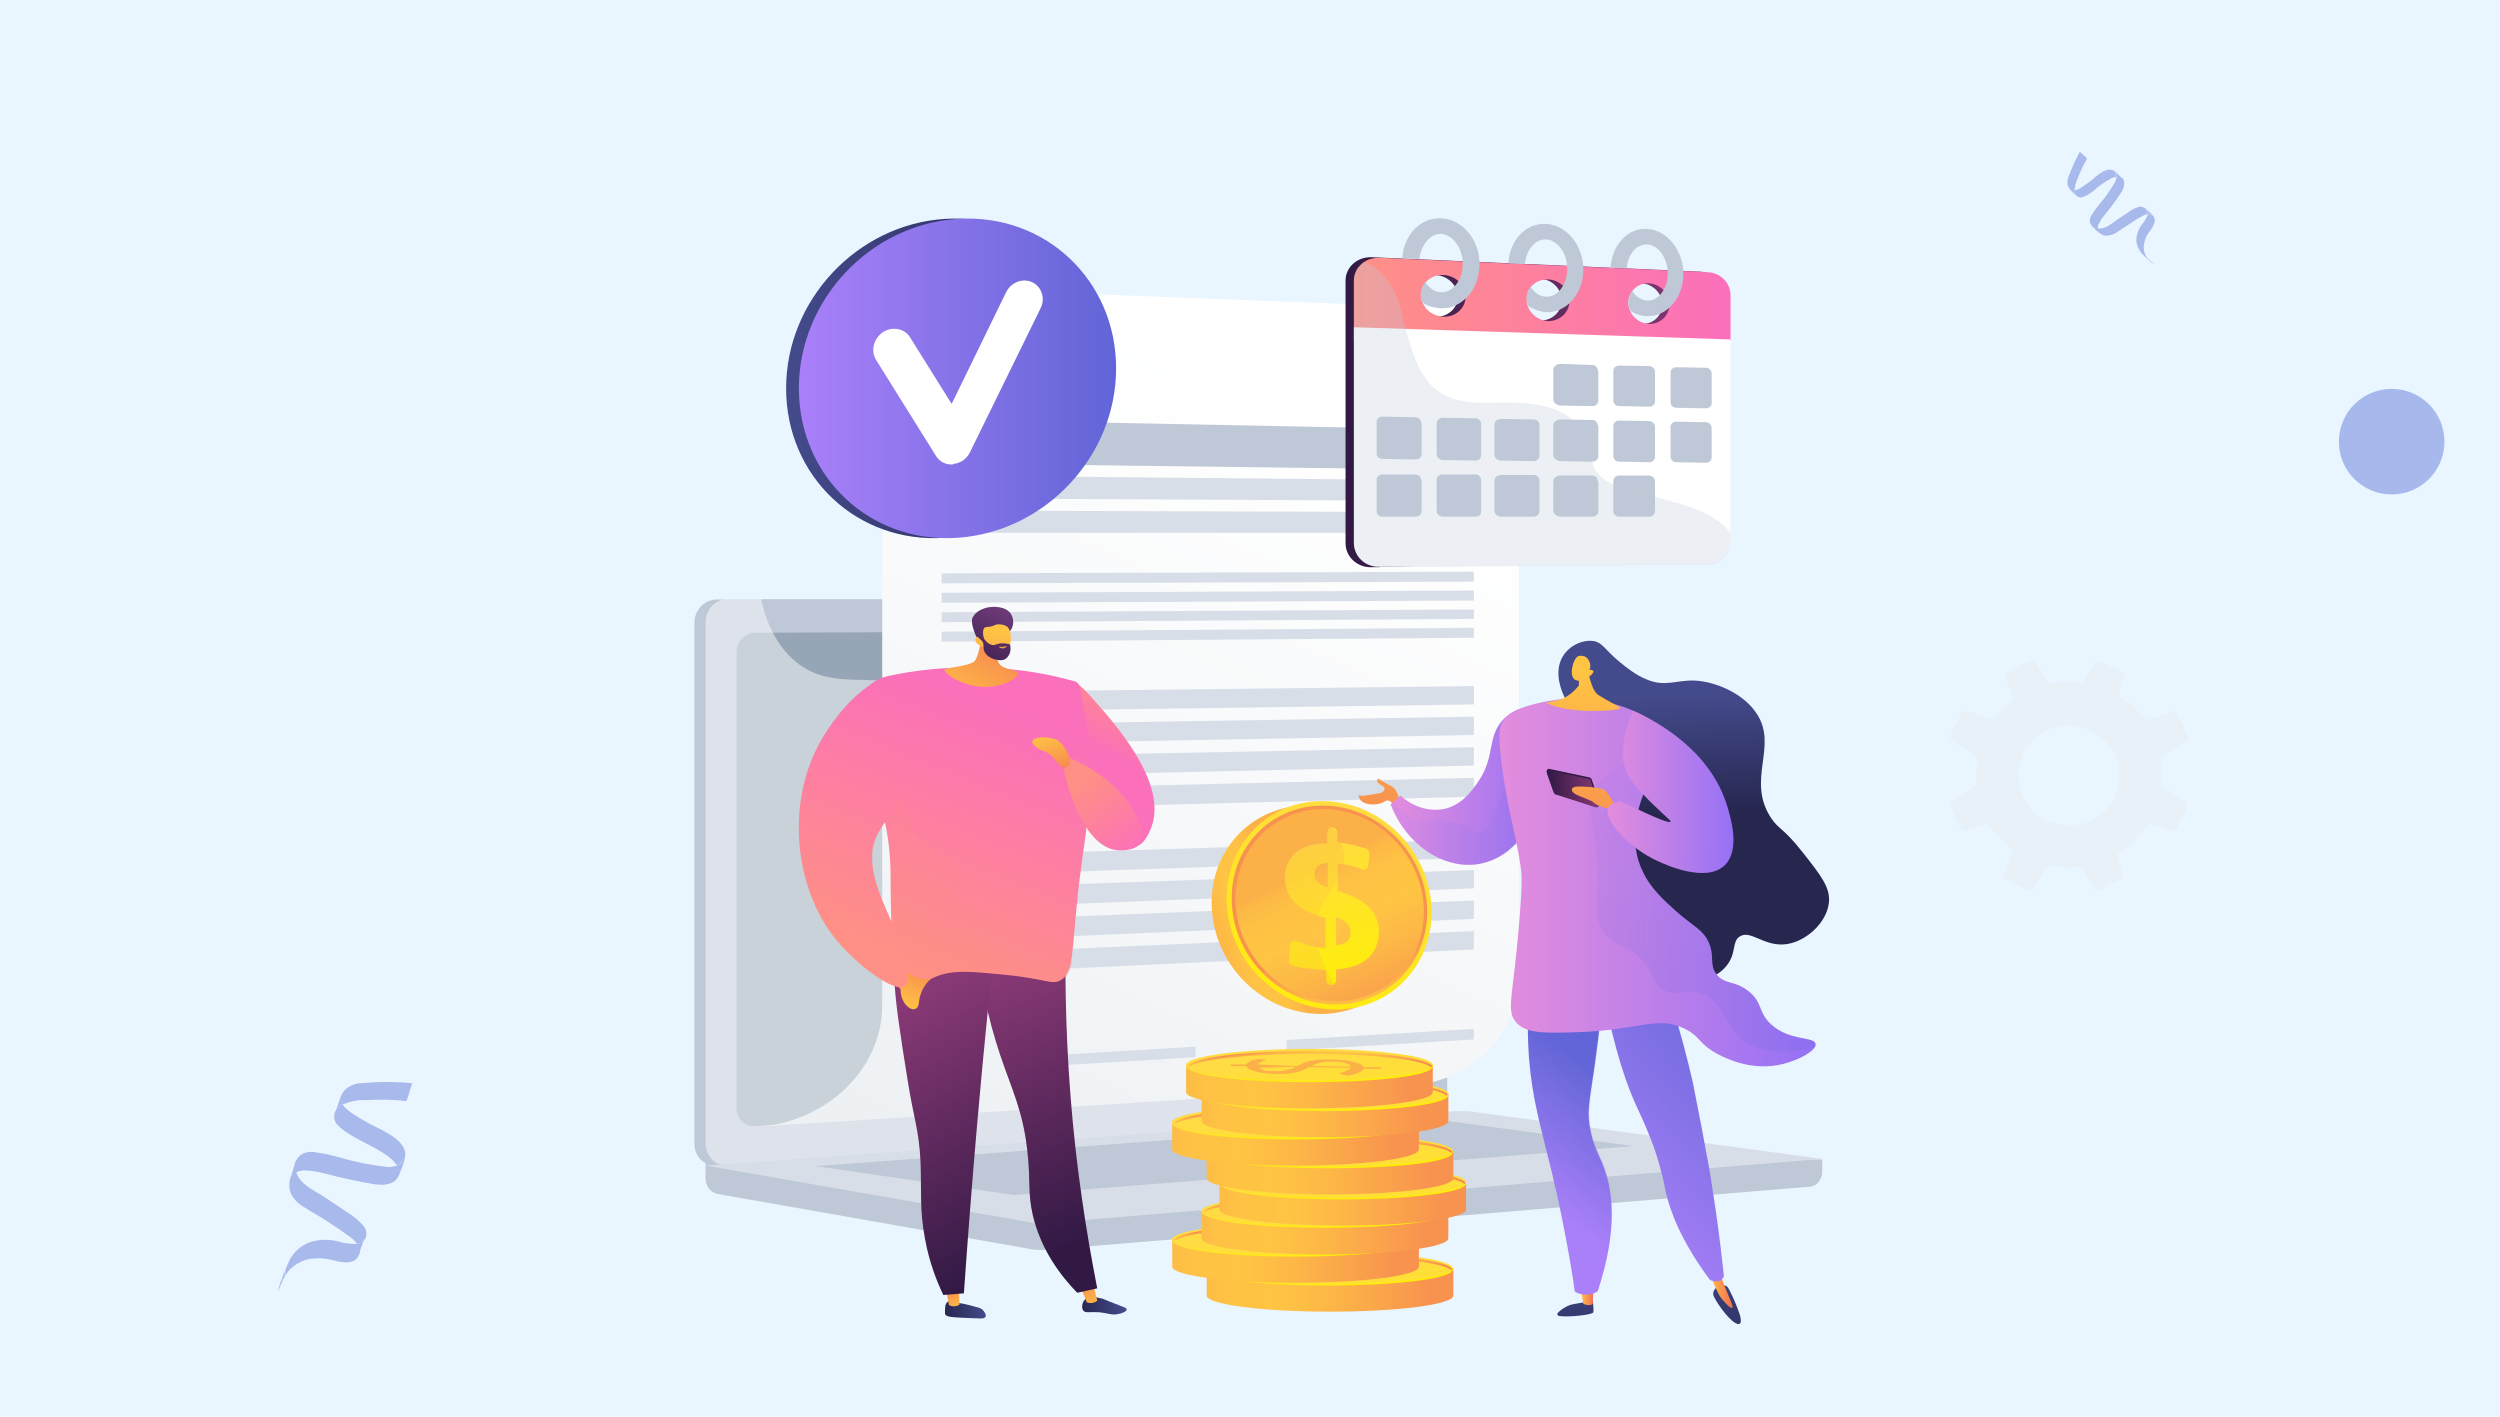 <?xml version="1.0" encoding="UTF-8"?> <!-- Generator: Adobe Illustrator 25.4.1, SVG Export Plug-In . SVG Version: 6.00 Build 0) --> <svg xmlns="http://www.w3.org/2000/svg" xmlns:xlink="http://www.w3.org/1999/xlink" version="1.1" id="Layer_1" x="0px" y="0px" viewBox="0 0 450 255" style="enable-background:new 0 0 450 255;" xml:space="preserve"> <style type="text/css"> .st0{fill:#E9F5FF;} .st1{opacity:0.558;} .st2{fill:#7488DD;} .st3{opacity:0.558;fill:#7488DD;enable-background:new ;} .st4{opacity:0.558;clip-path:url(#SVGID_00000065756354835376977830000006655955062425628074_);} .st5{fill:#E8F1F8;} .st6{fill:#BFC8D6;} .st7{fill:#97A6B7;} .st8{fill:#FFFFFF;} .st9{opacity:0.48;fill:#FFFFFF;} .st10{fill:#D8DEE8;} .st11{fill:url(#SVGID_00000080888569128214703450000014463600300382727320_);} .st12{fill:url(#SVGID_00000183247581307587853030000002493813991711621779_);} .st13{fill:url(#SVGID_00000105396491822535803950000000592743382462178979_);} .st14{fill:url(#SVGID_00000067212346692345506620000012931452328562931596_);} .st15{fill:url(#SVGID_00000026845596531170801130000008887319807945844639_);} .st16{fill:url(#SVGID_00000042729523354325262700000010107676757437951138_);} .st17{fill:#FCB048;} .st18{fill:url(#SVGID_00000096017025347095612810000017004912144550614439_);} .st19{fill:url(#SVGID_00000039855852820532107690000007469509319360009908_);} .st20{fill:url(#SVGID_00000183239130129659959860000008135784619575797141_);} .st21{fill:url(#SVGID_00000149356897468186803660000015312192694289325478_);} .st22{fill:url(#SVGID_00000103981697642702460920000002860259758539987585_);} .st23{fill:url(#SVGID_00000107572573037191898560000005558320863308288656_);} .st24{fill:url(#SVGID_00000013172761339391217820000016197475320741615755_);} .st25{fill:url(#SVGID_00000020383224726555675510000015452503025736308631_);} .st26{fill:url(#SVGID_00000004544740072985829640000010605284996122018218_);} .st27{fill:url(#SVGID_00000062176033182031480510000016353752946188197549_);} .st28{fill:url(#SVGID_00000159445355830912535950000007928162646384539816_);} .st29{fill:url(#SVGID_00000016772374596856308340000014255588746747865279_);} .st30{fill:url(#SVGID_00000036958910001161146230000002397777279534225313_);} .st31{fill:url(#SVGID_00000107574674541881201470000007967749420626917259_);} .st32{fill:url(#SVGID_00000066495725782655801800000017584499583013897903_);} .st33{fill:url(#SVGID_00000006677909999867183540000008126822875243296954_);} .st34{fill:url(#SVGID_00000042729654837765243730000009156019147647968945_);} .st35{fill:url(#SVGID_00000134245168494188756730000005336280794073513096_);} .st36{fill:url(#SVGID_00000067231144114723838940000001428558746872898977_);} .st37{fill:url(#SVGID_00000090256832828876123450000015023547804708566685_);} .st38{fill:url(#SVGID_00000098191882720068612160000004153718429159164802_);} .st39{fill:url(#SVGID_00000150811617406424430590000002898784680226341252_);} .st40{fill:url(#SVGID_00000072967211202157818340000001590060981465245092_);} .st41{fill:url(#SVGID_00000092433024553879130210000010266296460368937407_);} .st42{fill:url(#SVGID_00000104706782104833925410000008224652906114873770_);} .st43{fill:url(#SVGID_00000169557991112754751570000003458208514397923506_);} .st44{fill:url(#SVGID_00000139273873793977598140000016274497204918278810_);} .st45{fill:url(#SVGID_00000179615328499969615530000014156432846515290511_);} .st46{fill:url(#SVGID_00000097470009824726187410000009233921380598487430_);} .st47{fill:url(#SVGID_00000180330436409604029620000009759315864219710372_);} .st48{fill:url(#SVGID_00000052785728643146528430000005917258764992172676_);} .st49{fill:url(#SVGID_00000044898276147285170150000017306913495316624523_);} .st50{fill:url(#SVGID_00000021811585308311329630000012034253877599504257_);} .st51{fill:url(#SVGID_00000034809076355541032870000008842390467621661333_);} .st52{fill:url(#SVGID_00000008861628980887255830000017919047176789000081_);} .st53{fill:url(#SVGID_00000015343832494888319990000015330489309916256161_);} .st54{fill:url(#SVGID_00000039118322357192304200000005515040453213735558_);} .st55{fill:url(#SVGID_00000009551920021777308170000005762792933938594691_);} .st56{opacity:0.3;fill:url(#SVGID_00000083058029323550414950000014437327117031878020_);} .st57{opacity:0.15;fill:url(#SVGID_00000001653629513045625930000014144559862312712339_);} .st58{fill:url(#SVGID_00000098187192396890980280000010878347524856276878_);} .st59{opacity:0.15;} .st60{fill:url(#SVGID_00000045587721720366026050000010227074484354072244_);} .st61{fill:url(#SVGID_00000023272370651035742600000007087951418009769369_);} .st62{fill:url(#SVGID_00000144324989489793959510000000215182507902587781_);} .st63{fill:url(#SVGID_00000167356383134249692060000016518190594876772798_);} .st64{fill:url(#SVGID_00000039119431987948187430000002636539898289049504_);} .st65{fill:url(#SVGID_00000169520764462028131220000008158228310212258747_);} .st66{fill:url(#SVGID_00000060006776510113058110000009222451546173642671_);} .st67{fill:url(#SVGID_00000069390935614212063180000001605154221220753081_);} .st68{fill:url(#SVGID_00000127014298716093487760000016505805792505829276_);} .st69{fill:url(#SVGID_00000046319118867423889130000012305024989550948772_);} .st70{fill:url(#SVGID_00000076601196140004673930000005160238621463022218_);} .st71{fill:url(#SVGID_00000179635700374945817260000017515729492613939857_);} .st72{fill:url(#SVGID_00000170984979033668848060000014873479256534055342_);} .st73{opacity:0.3;fill:url(#SVGID_00000060716255273824567420000006667235877265280906_);} .st74{fill:url(#SVGID_00000081618001760452478640000004345191894342006159_);} .st75{fill:url(#SVGID_00000154411620326613513760000016404523560992690084_);} .st76{fill:url(#SVGID_00000041260245309732542980000005269712402016760244_);} .st77{fill:url(#SVGID_00000055671744511952872340000006825284641660467605_);} .st78{fill:url(#SVGID_00000148663125990542499090000017897396988235761823_);} .st79{fill:url(#SVGID_00000126307727123347186070000013260065419740976256_);} .st80{fill:url(#SVGID_00000099659724547575304150000009863056590936049801_);} .st81{opacity:0.3;fill:url(#SVGID_00000010309343811911037420000014905459983164235692_);} .st82{fill:url(#SVGID_00000128480122828792725700000010932160950326676360_);} .st83{fill:url(#SVGID_00000183249606757708551310000016135458102402923688_);} .st84{fill:url(#SVGID_00000164482666273546052920000015679365954087948223_);} .st85{fill:url(#SVGID_00000100380614767413653330000010906160091539514023_);} .st86{fill:url(#SVGID_00000094584135083240788390000000112154002279104156_);} .st87{fill:url(#SVGID_00000129906264998989814520000003523559339921427365_);} .st88{fill:url(#SVGID_00000038374990021338710040000004892280613643526829_);} .st89{fill:url(#SVGID_00000136392270507622667220000006895540051899886991_);} .st90{fill:url(#SVGID_00000072279941034783799030000017260429260404478647_);} .st91{opacity:0.3;fill:url(#SVGID_00000012448623498584536650000005959911617594954165_);} .st92{fill:url(#SVGID_00000008833177051749782890000010386490682817137799_);} .st93{fill:url(#SVGID_00000088134894146948136110000009311013777228901795_);} .st94{fill:url(#SVGID_00000114765596693416334900000008616773704067233923_);} .st95{fill:url(#SVGID_00000133488342296838683520000012221988267845989811_);} .st96{fill:url(#SVGID_00000063619851581877482680000012702534918919260820_);} .st97{opacity:0.3;fill:#BFC8D6;} </style> <rect id="Rectangle_1193" y="0" class="st0" width="450" height="255"></rect> <g id="Group_6911" transform="translate(-12688.915 -6774.783) rotate(-47)" class="st1"> <path id="Path_15362-2" class="st2" d="M3926.2,14204.3c0,0.1,0.1,0.2,0.1,0.2C3926.4,14203.9,3926,14203.7,3926.2,14204.3z"></path> <path id="Path_15363-2" class="st2" d="M3926.2,14205.1c0,0.1-0.1,0.2-0.1,0.3C3926.2,14205.3,3926.2,14205.2,3926.2,14205.1z"></path> <path id="Path_15364-2" class="st2" d="M3928.2,14197.6L3928.2,14197.6L3928.2,14197.6L3928.2,14197.6z"></path> <path id="Path_15365-2" class="st2" d="M3928.2,14196.2c0,0.5,0,1,0,1.5v-0.1v0.1v-0.1v0.2l0,0c0-0.3,0.2-0.7,0.4-0.9 C3928.4,14196.8,3928.2,14196.5,3928.2,14196.2z"></path> <path id="Path_15366-2" class="st2" d="M3935,14210.4L3935,14210.4L3935,14210.4L3935,14210.4z"></path> <path id="Path_15367-2" class="st2" d="M3935,14210.3L3935,14210.3L3935,14210.3L3935,14210.3L3935,14210.3z"></path> <path id="Path_15368-2" class="st2" d="M3928.2,14196.2c0,0.3,0.2,0.6,0.4,0.8c0.6-0.5,1.3-0.9,2-1.1c1.2-0.5,2.5-0.9,3.8-1.2 c0-0.3,0-0.6,0-0.9c0-0.1,0-0.9,0-0.9c-1.5,0.4-3,0.9-4.5,1.5c-0.6,0.2-1.2,0.6-1.5,1.2c-0.2,0.7-0.3,1.4-0.2,2.1 c0,0.1,0,0.3,0,0.4v-0.2C3928.2,14197.2,3928.2,14196.7,3928.2,14196.2z"></path> <path id="Path_15369-2" class="st2" d="M3935,14208.6C3935,14208.6,3935,14208.7,3935,14208.6 C3935,14208.7,3935,14208.7,3935,14208.6L3935,14208.6z"></path> <path id="Path_15370-2" class="st2" d="M3928.2,14197.9L3928.2,14197.9L3928.2,14197.9L3928.2,14197.9z"></path> <path id="Path_15371-2" class="st2" d="M3935,14210.4L3935,14210.4L3935,14210.4z"></path> <path id="Path_15372-2" class="st2" d="M3936.1,14200c0-1.6-2.4-1.9-3.6-2c-0.9-0.1-1.7-0.3-2.6-0.5c-0.5-0.1-0.9-0.3-1.3-0.6 c-0.2,0.3-0.4,0.6-0.4,0.9c0,0.5,0.2,0.9,0.7,1.1c0.6,0.3,1.3,0.5,2,0.6c1.4,0.1,2.8,0.4,4.1,0.9c0.2,0.1,0.4,0.2,0.6,0.4 c0.1-0.1,0.2-0.2,0.2-0.3c0.1-0.1,0.1-0.3,0.2-0.4c0,0.5,0,0.9,0,1.4v-0.1c0-0.1-0.1-0.1-0.1-0.2c-0.1-0.1-0.1-0.2-0.2-0.3 c0,0-0.1,0-0.1-0.1l-0.1,0.1c-0.3,0.2-0.6,0.3-0.9,0.4c-1.5,0.3-3,0.6-4.6,0.6c-0.7,0.1-1.5,0.1-2.2,0.3c-0.6,0-1.2,0.3-1.5,0.8 c-0.2,0.7-0.3,1.4-0.2,2.1c0,0.6,0.1,1.1,0.5,1.6c0.5,0.5,1.2,0.9,1.9,1c0.8,0.2,1.6,0.4,2.5,0.6c0.9,0.2,1.7,0.4,2.5,0.7 c0.3,0.1,0.6,0.2,0.9,0.4c0.3-0.2,0.5-0.5,0.6-0.8c0-0.4-0.2-0.8-0.5-1.1c-0.7-0.4-1.4-0.7-2.2-0.8c-0.8-0.2-1.7-0.4-2.5-0.6 c-1.1-0.2-2.6-0.4-3.3-1.4c0.2-0.2,0.3-0.3,0.5-0.4c0.7-0.2,1.4-0.4,2.2-0.4c1.7-0.1,3.4-0.3,5-0.6c0.7-0.1,1.3-0.4,1.8-1 c0.1-0.3,0.2-0.5,0.1-0.8C3936.1,14201,3936.1,14200.5,3936.1,14200z M3926.2,14204.3c-0.2-0.6,0.1-0.5,0.1,0.2 C3926.3,14204.5,3926.3,14204.4,3926.2,14204.3z"></path> <path id="Path_15373-2" class="st2" d="M3934.4,14209.5c0.3,0.2,0.5,0.5,0.6,0.9v-0.1v0.1c0-0.5,0-1.1,0-1.6c0,0,0,0,0-0.1 C3934.9,14209,3934.7,14209.3,3934.4,14209.5z"></path> <path id="Path_15374-2" class="st2" d="M3928.6,14214.1c0,0.4,0,0.7,0,1.1v-0.1C3928.6,14214.8,3928.6,14214.5,3928.6,14214.1z"></path> <path id="Path_15375-2" class="st2" d="M3928.6,14214.2C3928.6,14214.1,3928.6,14214.1,3928.6,14214.2c0,0.3,0,0.6,0,1v0.1 c0,0,0,0,0-0.1s0-0.1,0-0.2c0-0.1,0-0.2,0.1-0.3l0,0C3928.7,14214.5,3928.7,14214.3,3928.6,14214.2z"></path> <path id="Path_15376-2" class="st2" d="M3928.6,14215.2C3928.6,14215.3,3928.6,14215.3,3928.6,14215.2c0,0.5,0,0.9,0.1,1.3 c0-0.3,0-0.6,0-0.9c0-0.3,0-0.6,0-0.9c0,0.1-0.1,0.2-0.1,0.3C3928.6,14215,3928.6,14215.1,3928.6,14215.2z"></path> <path id="Path_15377-2" class="st2" d="M3935,14209.5c0-0.3,0-0.5,0-0.7c0,0.5,0,1.1,0,1.6v0.1l0,0l0,0c-0.1-0.4-0.3-0.7-0.6-0.9 c-0.6,0.2-1.2,0.4-1.9,0.4c-1,0.1-2,0.5-2.8,1.2c-0.6,0.6-1,1.5-1.1,2.4c0,0.2,0,0.5,0,0.7c0-0.1,0-0.1,0,0s0,0.3,0.1,0.4l0,0 c0.1-0.2,0.1-0.4,0.2-0.6c0.3-0.6,0.7-1.1,1.2-1.4c0.6-0.4,1.3-0.7,2-0.8c0.8,0,1.5-0.2,2.2-0.5 C3935.1,14210.9,3935,14210.2,3935,14209.5z"></path> <path id="Path_15378-2" class="st2" d="M3936.1,14200.1L3936.1,14200.1L3936.1,14200.1c-0.1,0.2-0.2,0.4-0.3,0.5s-0.1,0.2-0.2,0.3 l-0.1,0.1c-0.3,0.2-0.6,0.3-0.9,0.4c-1.5,0.3-3,0.6-4.6,0.6c-0.7,0.1-1.5,0.1-2.2,0.3c-0.6,0-1.2,0.3-1.5,0.8 c-0.1,0.2-0.2,0.4-0.2,0.6c0,0.3,0.1,0.5,0.2,0.8c0,0.1,0.1,0.1,0.1,0.2c0.2-0.2,0.3-0.3,0.5-0.4c0.7-0.2,1.4-0.4,2.2-0.4 c1.7-0.1,3.4-0.3,5-0.6c0.7-0.1,1.3-0.4,1.8-1c0.1-0.3,0.2-0.5,0.1-0.8C3936.1,14201.1,3936.1,14200.6,3936.1,14200.1z"></path> </g> <circle id="Ellipse_1159" class="st3" cx="430.5" cy="79.5" r="9.5"></circle> <g> <g> <g> <g> <g> <defs> <rect id="SVGID_1_" x="-50768" y="-26428" width="450" height="255"></rect> </defs> <clipPath id="SVGID_00000031198612872514495920000004877044887238497166_"> <use xlink:href="#SVGID_1_" style="overflow:visible;"></use> </clipPath> <g id="Mask_Group_31" transform="translate(-12692 -6607)" style="opacity:0.558;clip-path:url(#SVGID_00000031198612872514495920000004877044887238497166_);"> <circle id="Ellipse_1157" class="st2" cx="13132" cy="6848" r="42"></circle> </g> </g> </g> </g> </g> </g> <g> <path class="st5" d="M393.3,144.2l-3.7-2.3c-0.3-0.2-0.5-0.5-0.5-0.9c0-0.5,0.1-0.9,0.1-1.4c0-0.9-0.1-1.7-0.2-2.6 c-0.1-0.4,0.1-0.8,0.5-1l3.9-2.4c0.4-0.2,0.6-0.8,0.4-1.2l-1.8-3.8c-0.2-0.4-0.7-0.6-1.1-0.5l-4,1.4c-0.4,0.1-0.8,0-1.1-0.3 c-1.1-1.4-2.4-2.6-3.9-3.6c-0.4-0.2-0.5-0.7-0.4-1.1l0.9-2.4c0.2-0.5,0-1-0.5-1.2l-3.7-1.8c-0.1,0-0.2-0.1-0.2-0.1 c-0.4-0.1-0.8,0.1-1,0.4l-1.7,2.8l-0.4,0.7c-0.8-0.1-1.6-0.2-2.4-0.2c-1.1,0-2.1,0.1-3.1,0.3c-0.4,0.1-0.8-0.1-1-0.4l-1.9-3.2 c-0.3-0.4-0.8-0.6-1.3-0.4l-2.9,1.4l-0.8,0.4c-0.4,0.2-0.7,0.7-0.5,1.2l1.2,3.3c0.1,0.4,0,0.8-0.3,1.1c-0.9,0.8-1.8,1.6-2.5,2.5 c-0.1,0.1-0.1,0.2-0.2,0.2c0,0,0,0.1-0.1,0.1c-0.3,0.3-0.7,0.4-1,0.2l-3.9-1.4h-0.1c-0.4-0.1-0.9,0.1-1.1,0.5l-1.8,3.7 c-0.2,0.4-0.1,1,0.4,1.3l3.9,2.4c0.3,0.2,0.5,0.6,0.4,1c-0.1,0.8-0.2,1.7-0.2,2.6c0,0.5,0,0.9,0.1,1.4c0,0.4-0.2,0.7-0.5,0.9 l-3.8,2.3c-0.4,0.2-0.6,0.8-0.4,1.2l1.8,3.7c0.2,0.4,0.7,0.7,1.2,0.5l3.1-1.1c0.4-0.2,0.9,0,1.1,0.4c1,1.5,2.1,2.7,3.5,3.8 c0.3,0.3,0.4,0.7,0.3,1.1l-1.3,3.5c-0.2,0.5,0,1,0.5,1.2l3.7,1.8c0.4,0.2,1,0.1,1.2-0.4l0.1-0.2l2-3.3c0.2-0.3,0.6-0.5,1-0.5l0,0 c1,0.2,1.9,0.3,3,0.3c0.5,0,1.1,0,1.6-0.1c0.4,0,0.7,0.1,0.9,0.5l1.9,3.2c0.3,0.4,0.8,0.6,1.3,0.4l3.7-1.8c0.1-0.1,0.2-0.1,0.3-0.2 c0.2-0.3,0.3-0.6,0.2-1l-1-2.6c-0.1-0.3,0-0.7,0.2-0.9c0.1-0.1,0.1-0.1,0.2-0.2c1.9-1.2,3.5-2.8,4.7-4.7c0.2-0.3,0.6-0.5,1-0.4 c0.1,0,0.1,0,0.2,0l3.2,1.2c0.5,0.2,1,0,1.2-0.5v-0.1l1.8-3.6C393.9,145,393.7,144.5,393.3,144.2z M363.7,137.1 c0.2-0.6,0.4-1.3,0.8-2c0.6-1.2,2.2-2.8,3.4-3.4c0.1-0.1,0.3-0.1,0.4-0.2c8.2-3.7,16.1,4.4,12.1,12.5c-0.5,1.1-1.7,2.3-2.8,3.1 c-0.3,0.2-0.5,0.3-0.8,0.4c-1.1,0.6-2.3,0.9-3.4,1C367.1,149.3,362,143.5,363.7,137.1z"></path> </g> <g id="Group_6909" transform="translate(-12597.187 -6832.829) rotate(19)" class="st1"> <path id="Path_15362" class="st2" d="M14254.1,2540.7c0.1,0.1,0.1,0.3,0.2,0.4C14254.3,2539.9,14253.7,2539.6,14254.1,2540.7z"></path> <path id="Path_15363" class="st2" d="M14254,2542.2c-0.1,0.2-0.1,0.3-0.2,0.5C14253.9,2542.5,14254,2542.3,14254,2542.2z"></path> <path id="Path_15364" class="st2" d="M14257.7,2528.4v0.1v0.1V2528.4z"></path> <path id="Path_15365" class="st2" d="M14257.7,2525.7c0,0.9,0,1.9,0,2.8v-0.1v0.2v-0.1v0.3l0,0c0.1-0.6,0.3-1.2,0.8-1.7 C14258,2526.8,14257.7,2526.2,14257.7,2525.7z"></path> <path id="Path_15366" class="st2" d="M14270.1,2551.9v-0.1V2551.9L14270.1,2551.9z"></path> <path id="Path_15367" class="st2" d="M14270.1,2551.7L14270.1,2551.7v0.1V2551.7z"></path> <path id="Path_15368" class="st2" d="M14257.7,2525.7c0,0.6,0.3,1.1,0.8,1.5c1.1-1,2.3-1.7,3.7-2.1c2.2-0.9,4.6-1.7,6.9-2.2 c0-0.6,0.1-1.2,0-1.7c0-0.1-0.1-1.7,0-1.7c-2.8,0.7-5.6,1.6-8.2,2.8c-1.2,0.4-2.2,1.1-2.8,2.1c-0.6,1.1-0.4,2.6-0.4,3.8 c0,0.3,0,0.5,0,0.7v-0.3C14257.7,2527.6,14257.7,2526.6,14257.7,2525.7z"></path> <path id="Path_15369" class="st2" d="M14270.1,2548.6C14270.1,2548.7,14270.1,2548.7,14270.1,2548.6c0,0.1,0,0.1,0,0.1V2548.6z"></path> <path id="Path_15370" class="st2" d="M14257.7,2528.9L14257.7,2528.9L14257.7,2528.9L14257.7,2528.9z"></path> <path id="Path_15371" class="st2" d="M14270.1,2551.8L14270.1,2551.8z"></path> <path id="Path_15372" class="st2" d="M14272.2,2532.8c-0.1-2.9-4.5-3.4-6.7-3.7c-1.6-0.2-3.2-0.5-4.8-0.9c-0.8-0.2-1.6-0.5-2.3-1 c-0.4,0.5-0.7,1.1-0.8,1.7c0,0.9,0.4,1.7,1.2,2.1c1.2,0.6,2.4,0.9,3.7,1.1c2.5,0.5,5.2,0.6,7.6,1.6c0.4,0.2,0.8,0.4,1.2,0.7 c0.2-0.1,0.3-0.3,0.4-0.5c0.2-0.2,0.2-0.6,0.4-0.8c0,0.8,0,1.7,0,2.5c0-0.1,0-0.1-0.1-0.2c-0.1-0.1-0.1-0.3-0.2-0.4 c-0.1-0.2-0.3-0.4-0.4-0.5l-0.1-0.1c-0.1,0.1-0.1,0.1-0.2,0.2c-0.5,0.3-1,0.6-1.6,0.7c-2.8,0.6-5.6,1-8.4,1.1 c-1.4,0.1-2.7,0.2-4.1,0.5c-1.1,0.1-2.2,0.6-2.8,1.5c-0.6,1.1-0.3,2.8-0.3,3.9c-0.1,1,0.2,2,0.8,2.9c0.9,1,2.1,1.6,3.5,1.8 c1.5,0.4,3,0.6,4.5,1c1.6,0.4,3.1,0.8,4.7,1.3c0.6,0.2,1.2,0.4,1.7,0.8c0.6-0.3,1-0.9,1.1-1.5c0-0.8-0.4-1.5-1-1.9 c-1.2-0.7-2.6-1.2-4-1.5c-1.5-0.4-3.1-0.8-4.6-1.2c-2.1-0.5-4.8-0.7-6.1-2.6c0.3-0.3,0.6-0.5,1-0.7c1.3-0.5,2.7-0.7,4-0.8 c3.1-0.2,6.2-0.6,9.2-1.1c1.2-0.3,2.6-0.7,3.2-1.9c0.2-0.5,0.3-1,0.3-1.5C14272.2,2534.7,14272.3,2533.7,14272.2,2532.8z M14254.1,2540.7c-0.4-1.1,0.3-0.9,0.2,0.4C14254.2,2541,14254.1,2540.9,14254.1,2540.7z"></path> <path id="Path_15373" class="st2" d="M14269,2550.2c0.6,0.4,0.9,1,1,1.6v-0.2v0.1c0-1,0-2,0-2.9v-0.1 C14270,2549.3,14269.6,2549.9,14269,2550.2z"></path> <path id="Path_15374" class="st2" d="M14258.4,2558.8c-0.1,0.7-0.1,1.4,0,2.1c0-0.1,0-0.1,0-0.2 C14258.4,2560,14258.4,2559.4,14258.4,2558.8z"></path> <path id="Path_15375" class="st2" d="M14258.5,2558.8C14258.4,2558.6,14258.4,2558.6,14258.5,2558.8c-0.1,0.5-0.1,1.2-0.1,1.8 c0,0.1,0,0.1,0,0.2c0,0,0,0,0.1-0.1c0-0.1,0-0.2,0.1-0.3c0-0.2,0.1-0.4,0.1-0.6v-0.1C14258.5,2559.4,14258.5,2559.1,14258.5,2558.8 z"></path> <path id="Path_15376" class="st2" d="M14258.4,2560.7c0,0.1,0,0.2-0.1,0.1c0,0.8,0,1.5,0.2,2.3c-0.1-0.6,0-1.2,0-1.7 c0.1-0.5,0.1-1.1,0-1.6c-0.1,0.2-0.1,0.4-0.1,0.6C14258.5,2560.4,14258.5,2560.6,14258.4,2560.7z"></path> <path id="Path_15377" class="st2" d="M14270.1,2550.1c0-0.5,0-0.9,0-1.4c0,1,0,2,0,2.9v0.1l0,0l0,0c-0.1-0.7-0.5-1.3-1-1.6 c-1.1,0.4-2.3,0.7-3.5,0.7c-1.9,0.2-3.7,0.9-5.1,2.2c-1.2,1.2-1.9,2.7-2,4.4c0,0.4-0.1,0.9-0.1,1.3c0-0.1,0-0.1,0.1,0.1 c0,0.3,0.1,0.5,0.2,0.8v0.1c0.1-0.4,0.3-0.8,0.4-1.2c0.5-1.1,1.3-2,2.2-2.7c1.1-0.7,2.4-1.2,3.7-1.4s2.9-0.1,4.1-0.9 C14270.3,2552.8,14270.1,2551.4,14270.1,2550.1z"></path> <path id="Path_15378" class="st2" d="M14272.2,2533c0,0.1-0.1,0.1-0.1,0.2l0,0c-0.2,0.2-0.2,0.6-0.4,0.8c-0.1,0.2-0.3,0.3-0.4,0.5 c-0.1,0.1-0.1,0.1-0.2,0.2c-0.5,0.3-1,0.6-1.6,0.7c-2.8,0.6-5.6,1-8.4,1.1c-1.4,0.1-2.7,0.2-4.1,0.5c-1.1,0.1-2.2,0.6-2.8,1.5 c-0.2,0.4-0.3,0.8-0.4,1.2c0,0.5,0.2,1,0.4,1.4c0.1,0.1,0.2,0.3,0.3,0.4c0.3-0.3,0.6-0.5,1-0.7c1.3-0.5,2.7-0.7,4-0.8 c3.1-0.2,6.2-0.6,9.2-1.1c1.2-0.3,2.6-0.7,3.2-1.9c0.2-0.5,0.3-1,0.3-1.5C14272.2,2534.7,14272.3,2533.8,14272.2,2533z"></path> </g> <g> <g> <g> <path class="st6" d="M328.1,208.7L127,207v5.1c0,1.4,0.9,2.5,2.1,2.8l56.8,10c0.7,0.1,1.4,0.1,2,0.1l137.9-11.4 c1.2-0.1,2.2-1.3,2.2-2.7V208.7z"></path> <g> <path class="st6" d="M255.1,200.5l-126,9.3c-2.3,0.2-4.1-1.6-4.1-3.9v-93.8c0-2.3,1.8-4.2,4.1-4.2h126c1.9,0,3.4,1.7,3.4,3.8 v84.8C258.5,198.6,257,200.4,255.1,200.5z"></path> <path class="st6" d="M257.1,200.5l-126,9.3c-2.3,0.2-4.1-1.6-4.1-3.9v-93.8c0-2.3,1.8-4.2,4.1-4.2h126c1.9,0,3.4,1.7,3.4,3.8 v84.8C260.5,198.6,259,200.4,257.1,200.5z"></path> <path class="st7" d="M253.2,194.6l-117.3,8.1c-1.8,0.1-3.3-1.3-3.3-3.2v-82.1c0-1.9,1.5-3.5,3.3-3.5l117.3-0.5 c1.5,0,2.8,1.4,2.8,3.1v74.8C256,193,254.7,194.5,253.2,194.6z"></path> <path class="st8" d="M198.6,110.4c0,0.9-0.6,1.6-1.4,1.6c-0.8,0-1.5-0.7-1.5-1.6s0.7-1.6,1.5-1.6 C197.9,108.8,198.6,109.5,198.6,110.4z"></path> <path class="st9" d="M131.1,209.8l125.3-9.2l0.6,0c0.9-0.1,1.6-0.5,2.2-1.1c-9-0.5-14.6-3.7-18.2-7c-7.3-6.6-6-13.2-13.8-17.6 c-9.8-5.4-17.4,1.5-24.8-5.4c-4.5-4.1-2.3-7.2-7.8-13.4c-6.1-6.8-10.1-4.5-16.3-10.7c-7.8-7.8-3.9-13.8-10.6-19.4 c-8.1-6.8-16.9-0.5-24.6-7c-3.3-2.8-5.2-6.9-6.1-11.2h-5.9c-2.3,0-4.1,1.9-4.1,4.2v93.8C127,208.2,128.9,210,131.1,209.8z"></path> </g> <path class="st10" d="M262.1,200L127,209.8l58.9,10.3c0.7,0.1,1.4,0.1,2,0.1l140.1-11.6l-63.8-8.6C263.6,200,262.9,200,262.1,200 z"></path> <polygon class="st6" points="146.8,209.9 259.2,201.6 294,206.3 182.5,215.1 "></polygon> </g> </g> <g> <linearGradient id="SVGID_00000018209549920133910140000011741682515735414973_" gradientUnits="userSpaceOnUse" x1="235.967" y1="74.727" x2="160.896" y2="229.975"> <stop offset="0" style="stop-color:#FFFFFF"></stop> <stop offset="0.996" style="stop-color:#EBEFF2"></stop> </linearGradient> <path style="fill:url(#SVGID_00000018209549920133910140000011741682515735414973_);" d="M273.5,175.3c0,10.4-8.5,19.3-19.1,20 l-118,7.5h0c12.5-0.8,22.4-10.5,22.4-21.8V51.5l114.6,4.4V175.3z"></path> <g> <polygon class="st10" points="265.3,126.8 176.7,128 176.7,124.5 265.3,123.5 "></polygon> <polygon class="st10" points="169.5,128.1 173.5,128.1 173.5,124.5 169.5,124.6 "></polygon> </g> <g> <polygon class="st10" points="265.3,132.3 176.7,133.9 176.7,130.4 265.3,129 "></polygon> <linearGradient id="SVGID_00000122712650248800174720000017439684774551503549_" gradientUnits="userSpaceOnUse" x1="168.382" y1="123.88" x2="175.564" y2="143.335"> <stop offset="0" style="stop-color:#FF9085"></stop> <stop offset="1" style="stop-color:#FB6FBB"></stop> </linearGradient> <polygon style="fill:url(#SVGID_00000122712650248800174720000017439684774551503549_);" points="169.5,134 173.5,134 173.5,130.4 169.5,130.5 "></polygon> </g> <g> <polygon class="st10" points="265.3,137.8 176.7,139.8 176.7,136.2 265.3,134.5 "></polygon> <linearGradient id="SVGID_00000062165178829591247440000001602062955399736992_" gradientUnits="userSpaceOnUse" x1="170.315" y1="135.011" x2="177.473" y2="154.404"> <stop offset="0" style="stop-color:#FF9085"></stop> <stop offset="1" style="stop-color:#FB6FBB"></stop> </linearGradient> <polygon style="fill:url(#SVGID_00000062165178829591247440000001602062955399736992_);" points="169.5,140 173.5,139.9 173.5,136.3 169.5,136.4 "></polygon> </g> <g> <polygon class="st10" points="265.3,143.4 176.7,145.7 176.7,142.1 265.3,140 "></polygon> <polygon class="st10" points="169.5,145.9 173.5,145.8 173.5,142.2 169.5,142.3 "></polygon> </g> <g> <polygon class="st10" points="265.3,154.4 169.5,157.7 169.5,154.1 265.3,151.1 "></polygon> </g> <g> <polygon class="st10" points="265.3,159.9 169.5,163.6 169.5,160 265.3,156.6 "></polygon> </g> <g> <polygon class="st10" points="265.3,165.4 169.5,169.5 169.5,165.9 265.3,162.1 "></polygon> </g> <g> <polygon class="st10" points="265.3,170.9 169.5,175.4 169.5,171.8 265.3,167.6 "></polygon> </g> <g> <polygon class="st10" points="169.5,91.9 265.3,92.2 265.3,95.9 169.5,95.9 "></polygon> <polygon class="st10" points="169.5,85.6 265.3,86.5 265.3,90.2 169.5,89.7 "></polygon> <polygon class="st6" points="169.5,75.5 265.3,77.4 265.3,84.6 169.5,83.4 "></polygon> </g> <g> <polygon class="st10" points="169.5,103.2 265.3,102.9 265.3,104.7 169.5,105 "></polygon> <polygon class="st10" points="169.5,106.7 265.3,106.3 265.3,108.1 169.5,108.5 "></polygon> <polygon class="st10" points="169.5,110.2 265.3,109.7 265.3,111.4 169.5,112 "></polygon> <polygon class="st10" points="169.5,113.7 265.3,113 265.3,114.8 169.5,115.5 "></polygon> <polygon class="st10" points="231.6,187.2 265.3,185.2 265.3,187.1 231.6,189.1 "></polygon> </g> <polygon class="st10" points="215.2,190.3 181.5,192.3 181.5,190.4 215.2,188.4 "></polygon> </g> <g> <g> <linearGradient id="SVGID_00000015327398449003894090000003046539662449856179_" gradientUnits="userSpaceOnUse" x1="213.366" y1="232.176" x2="264.412" y2="232.176"> <stop offset="0" style="stop-color:#FCB148"></stop> <stop offset="5.207239e-02" style="stop-color:#FDBA46"></stop> <stop offset="0.142" style="stop-color:#FFC244"></stop> <stop offset="0.318" style="stop-color:#FFC444"></stop> <stop offset="0.485" style="stop-color:#FDB946"></stop> <stop offset="0.775" style="stop-color:#F99C4D"></stop> <stop offset="0.866" style="stop-color:#F8924F"></stop> <stop offset="1" style="stop-color:#F8924F"></stop> </linearGradient> <path style="fill:url(#SVGID_00000015327398449003894090000003046539662449856179_);" d="M217.2,228.3v4.9 c0,1.6,9.9,2.9,22.2,2.9c12.3,0,22.2-1.3,22.2-2.9v-4.9H217.2z"></path> <linearGradient id="SVGID_00000078724680922838677370000003677645530417004165_" gradientUnits="userSpaceOnUse" x1="239.124" y1="226.426" x2="241.815" y2="248.954"> <stop offset="0" style="stop-color:#FFDB44"></stop> <stop offset="1" style="stop-color:#FEEF06"></stop> </linearGradient> <path style="fill:url(#SVGID_00000078724680922838677370000003677645530417004165_);" d="M261.5,228.3c0,1.6-9.9,2.9-22.2,2.9 c-12.3,0-22.2-1.3-22.2-2.9c0-1.6,9.9-2.9,22.2-2.9C251.6,225.4,261.5,226.7,261.5,228.3z"></path> <linearGradient id="SVGID_00000070798243060565078990000006443208267367871159_" gradientUnits="userSpaceOnUse" x1="239.007" y1="225.421" x2="239.833" y2="232.34"> <stop offset="0" style="stop-color:#FFDB44"></stop> <stop offset="1" style="stop-color:#FEEF06"></stop> </linearGradient> <path style="fill:url(#SVGID_00000070798243060565078990000006443208267367871159_);" d="M239.3,231.4c-10.9,0-22.2-1-22.2-3 c0-0.1,0-0.3,0.1-0.3s0.1,0.2,0.1,0.3c0,1.3,9,2.7,22,2.7c13,0,22-1.4,22-2.7c0-0.1,0-0.2,0.1-0.2s0.1,0.1,0.1,0.3 C261.5,230.3,250.2,231.4,239.3,231.4z"></path> <g> <path class="st17" d="M237.2,228.4c0.2-0.2,0.4-0.3,0.7-0.4c0.2-0.1,0.6-0.3,1-0.4c0.4-0.1,0.9-0.2,1.5-0.3 c0.6-0.1,1.3-0.1,2.2-0.1c0.9,0,1.7,0,2.4,0.1c0.8,0.1,1.4,0.1,2,0.3c0.6,0.1,1,0.3,1.4,0.4c0.4,0.2,0.6,0.4,0.6,0.6l2.5,0 c0.2,0,0.3,0,0.5,0c0.1,0,0.2,0.1,0.2,0.1l0,0.2l-3.2,0c-0.1,0.3-0.4,0.5-0.9,0.7c-0.5,0.2-1,0.4-1.8,0.5l-1.2-0.2 c-0.1,0-0.2,0-0.3-0.1c-0.1,0-0.1-0.1-0.1-0.1c0,0,0.1-0.1,0.3-0.1c0.2-0.1,0.4-0.1,0.6-0.2c0.2-0.1,0.5-0.2,0.7-0.3 c0.2-0.1,0.4-0.2,0.4-0.4l-7.6-0.1c-0.2,0.1-0.4,0.3-0.7,0.4c-0.2,0.1-0.6,0.3-1,0.4c-0.4,0.1-0.9,0.2-1.5,0.3 c-0.6,0.1-1.4,0.1-2.3,0.1c-0.7,0-1.4,0-2-0.1c-0.7-0.1-1.3-0.1-1.8-0.3c-0.5-0.1-0.9-0.3-1.3-0.4c-0.3-0.2-0.5-0.4-0.6-0.6 l-2.1,0c-0.2,0-0.3,0-0.5,0c-0.1,0-0.2-0.1-0.2-0.1l0-0.2l2.8,0c0.1-0.2,0.4-0.4,0.8-0.6c0.4-0.2,0.9-0.3,1.4-0.4l0.9,0.1 c0.3,0,0.4,0.1,0.4,0.1c0,0-0.1,0.1-0.2,0.1c-0.1,0-0.3,0.1-0.4,0.2c-0.2,0.1-0.3,0.1-0.5,0.2c-0.2,0.1-0.3,0.2-0.3,0.3 L237.2,228.4z M230.3,228.7c0.1,0.1,0.2,0.3,0.4,0.3c0.2,0.1,0.4,0.2,0.7,0.2c0.3,0.1,0.6,0.1,1,0.1c0.4,0,0.7,0,1.1,0 c0.5,0,0.9,0,1.2-0.1c0.3,0,0.6-0.1,0.9-0.2c0.3-0.1,0.5-0.1,0.7-0.2c0.2-0.1,0.4-0.2,0.5-0.3L230.3,228.7z M246.8,228.5 c-0.1-0.1-0.2-0.3-0.4-0.4c-0.2-0.1-0.5-0.2-0.8-0.3c-0.3-0.1-0.7-0.1-1.2-0.2c-0.4,0-0.9-0.1-1.5,0c-0.5,0-0.9,0-1.2,0.1 c-0.3,0-0.6,0.1-0.9,0.2c-0.3,0.1-0.5,0.1-0.6,0.2c-0.2,0.1-0.3,0.2-0.5,0.3L246.8,228.5z"></path> </g> <linearGradient id="SVGID_00000014629222831360980370000011669672919276643984_" gradientUnits="userSpaceOnUse" x1="-1832.535" y1="441.424" x2="-1831.711" y2="448.318" gradientTransform="matrix(-1 0 0 -1 -1592.751 673.039)"> <stop offset="3.597120e-03" style="stop-color:#F36F56"></stop> <stop offset="0.306" style="stop-color:#F99C4C"></stop> <stop offset="0.545" style="stop-color:#FDB946"></stop> <stop offset="0.682" style="stop-color:#FFC444"></stop> <stop offset="0.804" style="stop-color:#FFC244"></stop> <stop offset="0.867" style="stop-color:#FEBA46"></stop> <stop offset="0.916" style="stop-color:#FCAD49"></stop> <stop offset="0.958" style="stop-color:#F99A4D"></stop> <stop offset="0.996" style="stop-color:#F58152"></stop> <stop offset="1" style="stop-color:#F57E53"></stop> </linearGradient> <path style="fill:url(#SVGID_00000014629222831360980370000011669672919276643984_);" d="M239.3,225.7c-9.9,0-20.2,0.9-21.8,2.6 c0.1,0.1,0.1,0.1,0.2,0.2c1.4-1.2,9.9-2.3,21.7-2.3c12.1,0,20.7,1.2,21.8,2.4c0.1-0.1,0.1-0.1,0.2-0.2 C259.9,226.6,249.4,225.7,239.3,225.7z"></path> </g> <g> <linearGradient id="SVGID_00000059999491416221816720000003521734829456902588_" gradientUnits="userSpaceOnUse" x1="207.199" y1="227.007" x2="258.245" y2="227.007"> <stop offset="0" style="stop-color:#FCB148"></stop> <stop offset="5.207239e-02" style="stop-color:#FDBA46"></stop> <stop offset="0.142" style="stop-color:#FFC244"></stop> <stop offset="0.318" style="stop-color:#FFC444"></stop> <stop offset="0.485" style="stop-color:#FDB946"></stop> <stop offset="0.775" style="stop-color:#F99C4D"></stop> <stop offset="0.866" style="stop-color:#F8924F"></stop> <stop offset="1" style="stop-color:#F8924F"></stop> </linearGradient> <path style="fill:url(#SVGID_00000059999491416221816720000003521734829456902588_);" d="M211,223.1v4.9c0,1.6,9.9,2.9,22.2,2.9 c12.3,0,22.2-1.3,22.2-2.9v-4.9H211z"></path> <linearGradient id="SVGID_00000159468140753294060000000004963995853445940144_" gradientUnits="userSpaceOnUse" x1="232.956" y1="221.257" x2="235.647" y2="243.785"> <stop offset="0" style="stop-color:#FFDB44"></stop> <stop offset="1" style="stop-color:#FEEF06"></stop> </linearGradient> <path style="fill:url(#SVGID_00000159468140753294060000000004963995853445940144_);" d="M255.4,223.1c0,1.6-9.9,2.9-22.2,2.9 c-12.3,0-22.2-1.3-22.2-2.9c0-1.6,9.9-2.9,22.2-2.9C245.4,220.2,255.4,221.5,255.4,223.1z"></path> <linearGradient id="SVGID_00000139975343382504632290000009887792084272871321_" gradientUnits="userSpaceOnUse" x1="232.839" y1="220.252" x2="233.666" y2="227.171"> <stop offset="0" style="stop-color:#FFDB44"></stop> <stop offset="1" style="stop-color:#FEEF06"></stop> </linearGradient> <path style="fill:url(#SVGID_00000139975343382504632290000009887792084272871321_);" d="M233.2,226.2c-10.9,0-22.2-1-22.2-3 c0-0.1,0-0.3,0.1-0.3c0.1,0,0.1,0.2,0.1,0.3c0,1.3,9,2.7,22,2.7c13,0,22-1.4,22-2.7c0-0.1,0-0.2,0.1-0.2c0.1,0,0.1,0.1,0.1,0.3 C255.4,225.1,244,226.2,233.2,226.2z"></path> <g> <path class="st17" d="M231.1,223.3c0.2-0.2,0.4-0.3,0.7-0.4c0.2-0.1,0.6-0.3,1-0.4c0.4-0.1,0.9-0.2,1.5-0.3 c0.6-0.1,1.3-0.1,2.2-0.1c0.9,0,1.7,0,2.4,0.1c0.8,0.1,1.4,0.1,2,0.3c0.6,0.1,1,0.3,1.4,0.4c0.4,0.2,0.6,0.4,0.6,0.6l2.5,0 c0.2,0,0.3,0,0.5,0c0.1,0,0.2,0.1,0.2,0.1l0,0.2l-3.2,0c-0.1,0.3-0.4,0.5-0.9,0.7c-0.5,0.2-1,0.4-1.8,0.5l-1.2-0.2 c-0.1,0-0.2,0-0.3-0.1c-0.1,0-0.1-0.1-0.1-0.1c0,0,0.1-0.1,0.3-0.1c0.2-0.1,0.4-0.1,0.6-0.2c0.2-0.1,0.4-0.2,0.7-0.3 c0.2-0.1,0.4-0.2,0.4-0.4l-7.6-0.1c-0.2,0.1-0.4,0.3-0.7,0.4c-0.2,0.1-0.6,0.3-1,0.4c-0.4,0.1-0.9,0.2-1.5,0.3 c-0.6,0.1-1.4,0.1-2.3,0.1c-0.7,0-1.4,0-2-0.1c-0.7-0.1-1.3-0.1-1.8-0.3c-0.5-0.1-0.9-0.3-1.3-0.4c-0.3-0.2-0.5-0.4-0.6-0.6 l-2.1,0c-0.2,0-0.3,0-0.5,0c-0.1,0-0.2-0.1-0.2-0.1l0-0.2l2.8,0c0.1-0.2,0.4-0.4,0.8-0.6c0.4-0.2,0.9-0.3,1.4-0.4l0.9,0.1 c0.3,0,0.4,0.1,0.4,0.1c0,0-0.1,0.1-0.2,0.1c-0.1,0-0.3,0.1-0.4,0.2c-0.2,0.1-0.3,0.1-0.5,0.2c-0.2,0.1-0.3,0.2-0.3,0.3 L231.1,223.3z M224.1,223.5c0.1,0.1,0.2,0.3,0.4,0.3c0.2,0.1,0.4,0.2,0.7,0.2s0.6,0.1,1,0.1c0.4,0,0.7,0,1.1,0 c0.5,0,0.9,0,1.2-0.1c0.3,0,0.6-0.1,0.9-0.2c0.3-0.1,0.5-0.1,0.7-0.2c0.2-0.1,0.4-0.2,0.5-0.3L224.1,223.5z M240.6,223.4 c-0.1-0.1-0.2-0.3-0.4-0.4c-0.2-0.1-0.5-0.2-0.8-0.3c-0.3-0.1-0.7-0.1-1.2-0.2c-0.4,0-0.9,0-1.5,0c-0.5,0-0.9,0-1.2,0.1 c-0.3,0-0.6,0.1-0.9,0.2c-0.3,0.1-0.5,0.1-0.6,0.2c-0.2,0.1-0.3,0.2-0.5,0.3L240.6,223.4z"></path> </g> <linearGradient id="SVGID_00000132052299957483569400000006071918047866007227_" gradientUnits="userSpaceOnUse" x1="-1826.367" y1="446.593" x2="-1825.544" y2="453.487" gradientTransform="matrix(-1 0 0 -1 -1592.751 673.039)"> <stop offset="3.597120e-03" style="stop-color:#F36F56"></stop> <stop offset="0.306" style="stop-color:#F99C4C"></stop> <stop offset="0.545" style="stop-color:#FDB946"></stop> <stop offset="0.682" style="stop-color:#FFC444"></stop> <stop offset="0.804" style="stop-color:#FFC244"></stop> <stop offset="0.867" style="stop-color:#FEBA46"></stop> <stop offset="0.916" style="stop-color:#FCAD49"></stop> <stop offset="0.958" style="stop-color:#F99A4D"></stop> <stop offset="0.996" style="stop-color:#F58152"></stop> <stop offset="1" style="stop-color:#F57E53"></stop> </linearGradient> <path style="fill:url(#SVGID_00000132052299957483569400000006071918047866007227_);" d="M233.2,220.5c-9.9,0-20.2,0.9-21.8,2.6 c0.1,0.1,0.1,0.1,0.2,0.2c1.4-1.2,9.9-2.3,21.7-2.3c12.1,0,20.7,1.2,21.8,2.4c0.1-0.1,0.1-0.1,0.2-0.2 C253.7,221.4,243.2,220.5,233.2,220.5z"></path> </g> <g> <linearGradient id="SVGID_00000032644669302651531060000008953304951603000247_" gradientUnits="userSpaceOnUse" x1="212.52" y1="221.853" x2="263.566" y2="221.853"> <stop offset="0" style="stop-color:#FCB148"></stop> <stop offset="5.207239e-02" style="stop-color:#FDBA46"></stop> <stop offset="0.142" style="stop-color:#FFC244"></stop> <stop offset="0.318" style="stop-color:#FFC444"></stop> <stop offset="0.485" style="stop-color:#FDB946"></stop> <stop offset="0.775" style="stop-color:#F99C4D"></stop> <stop offset="0.866" style="stop-color:#F8924F"></stop> <stop offset="1" style="stop-color:#F8924F"></stop> </linearGradient> <path style="fill:url(#SVGID_00000032644669302651531060000008953304951603000247_);" d="M216.3,218v4.9c0,1.6,9.9,2.9,22.2,2.9 c12.3,0,22.2-1.3,22.2-2.9V218H216.3z"></path> <linearGradient id="SVGID_00000050625512927001013330000010156470585974713274_" gradientUnits="userSpaceOnUse" x1="238.278" y1="216.103" x2="240.969" y2="238.632"> <stop offset="0" style="stop-color:#FFDB44"></stop> <stop offset="1" style="stop-color:#FEEF06"></stop> </linearGradient> <path style="fill:url(#SVGID_00000050625512927001013330000010156470585974713274_);" d="M260.7,218c0,1.6-9.9,2.9-22.2,2.9 c-12.3,0-22.2-1.3-22.2-2.9c0-1.6,9.9-2.9,22.2-2.9C250.8,215.1,260.7,216.4,260.7,218z"></path> <linearGradient id="SVGID_00000171718741245081283580000008126329833442126215_" gradientUnits="userSpaceOnUse" x1="238.161" y1="215.099" x2="238.987" y2="222.018"> <stop offset="0" style="stop-color:#FFDB44"></stop> <stop offset="1" style="stop-color:#FEEF06"></stop> </linearGradient> <path style="fill:url(#SVGID_00000171718741245081283580000008126329833442126215_);" d="M238.5,221c-10.9,0-22.2-1-22.2-3 c0-0.1,0-0.3,0.1-0.3c0.1,0,0.1,0.2,0.1,0.3c0,1.3,9,2.7,22,2.7s22-1.4,22-2.7c0-0.1,0-0.2,0.1-0.2c0.1,0,0.1,0.1,0.1,0.3 C260.7,220,249.4,221,238.5,221z"></path> <g> <path class="st17" d="M236.4,218.1c0.2-0.2,0.4-0.3,0.7-0.4c0.2-0.1,0.6-0.3,1-0.4c0.4-0.1,0.9-0.2,1.5-0.3 c0.6-0.1,1.3-0.1,2.2-0.1c0.9,0,1.7,0,2.4,0.1c0.8,0.1,1.4,0.1,2,0.3c0.6,0.1,1,0.3,1.4,0.4c0.4,0.2,0.6,0.4,0.6,0.6l2.5,0 c0.2,0,0.3,0,0.5,0c0.1,0,0.2,0.1,0.2,0.1l0,0.2l-3.2,0c-0.1,0.3-0.4,0.5-0.9,0.7c-0.5,0.2-1,0.4-1.8,0.5l-1.2-0.2 c-0.1,0-0.2,0-0.3-0.1c-0.1,0-0.1-0.1-0.1-0.1c0,0,0.1-0.1,0.3-0.1c0.2-0.1,0.4-0.1,0.6-0.2c0.2-0.1,0.5-0.2,0.7-0.3 c0.2-0.1,0.4-0.2,0.4-0.4l-7.6-0.1c-0.2,0.1-0.4,0.3-0.7,0.4c-0.2,0.1-0.6,0.3-1,0.4c-0.4,0.1-0.9,0.2-1.5,0.3 c-0.6,0.1-1.4,0.1-2.3,0.1c-0.7,0-1.4,0-2-0.1c-0.7-0.1-1.3-0.1-1.8-0.3c-0.5-0.1-0.9-0.3-1.3-0.4c-0.3-0.2-0.5-0.4-0.6-0.6 l-2.1,0c-0.2,0-0.3,0-0.5,0c-0.1,0-0.2-0.1-0.2-0.1l0-0.2l2.8,0c0.1-0.2,0.4-0.4,0.8-0.6c0.4-0.2,0.9-0.3,1.4-0.4l0.9,0.1 c0.3,0,0.4,0.1,0.4,0.1c0,0-0.1,0.1-0.2,0.1c-0.1,0-0.3,0.1-0.4,0.2c-0.2,0.1-0.3,0.1-0.5,0.2c-0.2,0.1-0.3,0.2-0.3,0.3 L236.4,218.1z M229.5,218.4c0.1,0.1,0.2,0.3,0.4,0.3c0.2,0.1,0.4,0.2,0.7,0.2s0.6,0.1,1,0.1c0.4,0,0.7,0,1.1,0 c0.5,0,0.9,0,1.2-0.1c0.3,0,0.6-0.1,0.9-0.2c0.3-0.1,0.5-0.1,0.7-0.2c0.2-0.1,0.4-0.2,0.5-0.3L229.5,218.4z M246,218.2 c-0.1-0.1-0.2-0.3-0.4-0.4c-0.2-0.1-0.5-0.2-0.8-0.3c-0.3-0.1-0.7-0.1-1.2-0.2c-0.4,0-0.9,0-1.5,0c-0.5,0-0.9,0-1.2,0.1 c-0.3,0-0.6,0.1-0.9,0.2c-0.3,0.1-0.5,0.1-0.6,0.2c-0.2,0.1-0.3,0.2-0.5,0.3L246,218.2z"></path> </g> <linearGradient id="SVGID_00000001625011215033019260000004323252987609121925_" gradientUnits="userSpaceOnUse" x1="-1831.689" y1="451.747" x2="-1830.865" y2="458.641" gradientTransform="matrix(-1 0 0 -1 -1592.751 673.039)"> <stop offset="3.597120e-03" style="stop-color:#F36F56"></stop> <stop offset="0.306" style="stop-color:#F99C4C"></stop> <stop offset="0.545" style="stop-color:#FDB946"></stop> <stop offset="0.682" style="stop-color:#FFC444"></stop> <stop offset="0.804" style="stop-color:#FFC244"></stop> <stop offset="0.867" style="stop-color:#FEBA46"></stop> <stop offset="0.916" style="stop-color:#FCAD49"></stop> <stop offset="0.958" style="stop-color:#F99A4D"></stop> <stop offset="0.996" style="stop-color:#F58152"></stop> <stop offset="1" style="stop-color:#F57E53"></stop> </linearGradient> <path style="fill:url(#SVGID_00000001625011215033019260000004323252987609121925_);" d="M238.5,215.4c-9.9,0-20.2,0.9-21.8,2.6 c0.1,0.1,0.1,0.1,0.2,0.2c1.4-1.2,9.9-2.3,21.7-2.3c12.1,0,20.7,1.2,21.8,2.4c0.1-0.1,0.1-0.1,0.2-0.2 C259.1,216.3,248.6,215.4,238.5,215.4z"></path> </g> <g> <linearGradient id="SVGID_00000101814968499364433140000016080085877668721816_" gradientUnits="userSpaceOnUse" x1="215.75" y1="216.685" x2="266.796" y2="216.685"> <stop offset="0" style="stop-color:#FCB148"></stop> <stop offset="5.207239e-02" style="stop-color:#FDBA46"></stop> <stop offset="0.142" style="stop-color:#FFC244"></stop> <stop offset="0.318" style="stop-color:#FFC444"></stop> <stop offset="0.485" style="stop-color:#FDB946"></stop> <stop offset="0.775" style="stop-color:#F99C4D"></stop> <stop offset="0.866" style="stop-color:#F8924F"></stop> <stop offset="1" style="stop-color:#F8924F"></stop> </linearGradient> <path style="fill:url(#SVGID_00000101814968499364433140000016080085877668721816_);" d="M219.5,212.8v4.9 c0,1.6,9.9,2.9,22.2,2.9c12.3,0,22.2-1.3,22.2-2.9v-4.9H219.5z"></path> <linearGradient id="SVGID_00000170254404673669083930000016428159322173014975_" gradientUnits="userSpaceOnUse" x1="241.507" y1="210.935" x2="244.198" y2="233.463"> <stop offset="0" style="stop-color:#FFDB44"></stop> <stop offset="1" style="stop-color:#FEEF06"></stop> </linearGradient> <ellipse style="fill:url(#SVGID_00000170254404673669083930000016428159322173014975_);" cx="241.7" cy="212.8" rx="22.2" ry="2.9"></ellipse> <linearGradient id="SVGID_00000093168390816027257480000002561822115529354669_" gradientUnits="userSpaceOnUse" x1="241.39" y1="209.93" x2="242.217" y2="216.849"> <stop offset="0" style="stop-color:#FFDB44"></stop> <stop offset="1" style="stop-color:#FEEF06"></stop> </linearGradient> <path style="fill:url(#SVGID_00000093168390816027257480000002561822115529354669_);" d="M241.7,215.9c-10.9,0-22.2-1-22.2-3 c0-0.1,0-0.3,0.1-0.3s0.1,0.2,0.1,0.3c0,1.3,9,2.7,22,2.7c13,0,22-1.4,22-2.7c0-0.1,0-0.2,0.1-0.2s0.1,0.1,0.1,0.3 C263.9,214.8,252.6,215.9,241.7,215.9z"></path> <g> <path class="st17" d="M239.6,212.9c0.2-0.2,0.4-0.3,0.7-0.4c0.2-0.1,0.6-0.3,1-0.4c0.4-0.1,0.9-0.2,1.5-0.3 c0.6-0.1,1.3-0.1,2.2-0.1c0.9,0,1.7,0,2.4,0.1c0.8,0.1,1.4,0.1,2,0.3c0.6,0.1,1,0.3,1.4,0.4c0.4,0.2,0.6,0.4,0.6,0.6l2.5,0 c0.2,0,0.3,0,0.5,0c0.1,0,0.2,0.1,0.2,0.1l0,0.2l-3.2,0c-0.1,0.3-0.4,0.5-0.9,0.7c-0.5,0.2-1,0.4-1.8,0.5l-1.2-0.2 c-0.1,0-0.2,0-0.3-0.1c-0.1,0-0.1-0.1-0.1-0.1c0,0,0.1-0.1,0.3-0.1c0.2-0.1,0.4-0.1,0.6-0.2c0.2-0.1,0.4-0.2,0.7-0.3 c0.2-0.1,0.4-0.2,0.4-0.4l-7.6-0.1c-0.2,0.1-0.4,0.3-0.7,0.4c-0.2,0.1-0.6,0.3-1,0.4s-0.9,0.2-1.5,0.3c-0.6,0.1-1.4,0.1-2.3,0.1 c-0.7,0-1.4,0-2-0.1c-0.7-0.1-1.3-0.1-1.8-0.3c-0.5-0.1-0.9-0.3-1.3-0.4c-0.3-0.2-0.5-0.4-0.6-0.6l-2.1,0c-0.2,0-0.3,0-0.5,0 c-0.1,0-0.2-0.1-0.2-0.1l0-0.2l2.8,0c0.1-0.2,0.4-0.4,0.8-0.6c0.4-0.2,0.9-0.3,1.4-0.4l0.9,0.1c0.3,0,0.4,0.1,0.4,0.1 c0,0-0.1,0.1-0.2,0.1c-0.1,0-0.3,0.1-0.4,0.2c-0.2,0.1-0.3,0.1-0.5,0.2c-0.2,0.1-0.3,0.2-0.3,0.3L239.6,212.9z M232.7,213.2 c0.1,0.1,0.2,0.3,0.4,0.3c0.2,0.1,0.4,0.2,0.7,0.2c0.3,0.1,0.6,0.1,1,0.1c0.4,0,0.7,0,1.1,0c0.5,0,0.9,0,1.2-0.1 c0.3,0,0.6-0.1,0.9-0.2c0.3-0.1,0.5-0.1,0.7-0.2c0.2-0.1,0.4-0.2,0.5-0.3L232.7,213.2z M249.2,213c-0.1-0.1-0.2-0.3-0.4-0.4 c-0.2-0.1-0.5-0.2-0.8-0.3c-0.3-0.1-0.7-0.1-1.2-0.2c-0.4,0-0.9-0.1-1.5,0c-0.5,0-0.9,0-1.2,0.1c-0.3,0-0.6,0.1-0.9,0.2 c-0.3,0.1-0.5,0.1-0.6,0.2c-0.2,0.1-0.3,0.2-0.5,0.3L249.2,213z"></path> </g> <linearGradient id="SVGID_00000076594308652465411300000001323694183151083189_" gradientUnits="userSpaceOnUse" x1="-1834.918" y1="456.915" x2="-1834.095" y2="463.81" gradientTransform="matrix(-1 0 0 -1 -1592.751 673.039)"> <stop offset="3.597120e-03" style="stop-color:#F36F56"></stop> <stop offset="0.306" style="stop-color:#F99C4C"></stop> <stop offset="0.545" style="stop-color:#FDB946"></stop> <stop offset="0.682" style="stop-color:#FFC444"></stop> <stop offset="0.804" style="stop-color:#FFC244"></stop> <stop offset="0.867" style="stop-color:#FEBA46"></stop> <stop offset="0.916" style="stop-color:#FCAD49"></stop> <stop offset="0.958" style="stop-color:#F99A4D"></stop> <stop offset="0.996" style="stop-color:#F58152"></stop> <stop offset="1" style="stop-color:#F57E53"></stop> </linearGradient> <path style="fill:url(#SVGID_00000076594308652465411300000001323694183151083189_);" d="M241.7,210.2c-9.9,0-20.2,0.9-21.8,2.6 c0.1,0.1,0.1,0.1,0.2,0.2c1.4-1.2,9.9-2.3,21.7-2.3c12.1,0,20.7,1.2,21.8,2.4c0.1-0.1,0.1-0.1,0.2-0.2 C262.3,211.1,251.8,210.2,241.7,210.2z"></path> </g> <g> <linearGradient id="SVGID_00000017501838376335828790000004232874887557350281_" gradientUnits="userSpaceOnUse" x1="213.366" y1="211.108" x2="264.412" y2="211.108"> <stop offset="0" style="stop-color:#FCB148"></stop> <stop offset="5.207239e-02" style="stop-color:#FDBA46"></stop> <stop offset="0.142" style="stop-color:#FFC244"></stop> <stop offset="0.318" style="stop-color:#FFC444"></stop> <stop offset="0.485" style="stop-color:#FDB946"></stop> <stop offset="0.775" style="stop-color:#F99C4D"></stop> <stop offset="0.866" style="stop-color:#F8924F"></stop> <stop offset="1" style="stop-color:#F8924F"></stop> </linearGradient> <path style="fill:url(#SVGID_00000017501838376335828790000004232874887557350281_);" d="M217.2,207.2v4.9 c0,1.6,9.9,2.9,22.2,2.9c12.3,0,22.2-1.3,22.2-2.9v-4.9H217.2z"></path> <linearGradient id="SVGID_00000114043076713448392950000015444537122189850797_" gradientUnits="userSpaceOnUse" x1="239.124" y1="205.358" x2="241.815" y2="227.887"> <stop offset="0" style="stop-color:#FFDB44"></stop> <stop offset="1" style="stop-color:#FEEF06"></stop> </linearGradient> <path style="fill:url(#SVGID_00000114043076713448392950000015444537122189850797_);" d="M261.5,207.2c0,1.6-9.9,2.9-22.2,2.9 c-12.3,0-22.2-1.3-22.2-2.9c0-1.6,9.9-2.9,22.2-2.9C251.6,204.3,261.5,205.6,261.5,207.2z"></path> <linearGradient id="SVGID_00000115501121699007028220000003414373680969858439_" gradientUnits="userSpaceOnUse" x1="239.007" y1="204.354" x2="239.833" y2="211.272"> <stop offset="0" style="stop-color:#FFDB44"></stop> <stop offset="1" style="stop-color:#FEEF06"></stop> </linearGradient> <path style="fill:url(#SVGID_00000115501121699007028220000003414373680969858439_);" d="M239.3,210.3c-10.9,0-22.2-1-22.2-3 c0-0.1,0-0.3,0.1-0.3s0.1,0.2,0.1,0.3c0,1.3,9,2.7,22,2.7c13,0,22-1.4,22-2.7c0-0.1,0-0.2,0.1-0.2s0.1,0.1,0.1,0.3 C261.5,209.3,250.2,210.3,239.3,210.3z"></path> <g> <path class="st17" d="M237.2,207.4c0.2-0.2,0.4-0.3,0.7-0.4c0.2-0.1,0.6-0.3,1-0.4c0.4-0.1,0.9-0.2,1.5-0.3 c0.6-0.1,1.3-0.1,2.2-0.1c0.9,0,1.7,0,2.4,0.1c0.8,0.1,1.4,0.1,2,0.3c0.6,0.1,1,0.3,1.4,0.4c0.4,0.2,0.6,0.4,0.6,0.6l2.5,0 c0.2,0,0.3,0,0.5,0c0.1,0,0.2,0.1,0.2,0.1l0,0.2l-3.2,0c-0.1,0.3-0.4,0.5-0.9,0.7c-0.5,0.2-1,0.4-1.8,0.5l-1.2-0.2 c-0.1,0-0.2,0-0.3-0.1c-0.1,0-0.1-0.1-0.1-0.1c0,0,0.1-0.1,0.3-0.1c0.2-0.1,0.4-0.1,0.6-0.2c0.2-0.1,0.5-0.2,0.7-0.3 c0.2-0.1,0.4-0.2,0.4-0.4l-7.6-0.1c-0.2,0.1-0.4,0.3-0.7,0.4c-0.2,0.1-0.6,0.3-1,0.4c-0.4,0.1-0.9,0.2-1.5,0.3 c-0.6,0.1-1.4,0.1-2.3,0.1c-0.7,0-1.4,0-2-0.1c-0.7-0.1-1.3-0.1-1.8-0.3c-0.5-0.1-0.9-0.3-1.3-0.4c-0.3-0.2-0.5-0.4-0.6-0.6 l-2.1,0c-0.2,0-0.3,0-0.5,0c-0.1,0-0.2-0.1-0.2-0.1l0-0.2l2.8,0c0.1-0.2,0.4-0.4,0.8-0.6c0.4-0.2,0.9-0.3,1.4-0.4l0.9,0.1 c0.3,0,0.4,0.1,0.4,0.1c0,0-0.1,0.1-0.2,0.1c-0.1,0-0.3,0.1-0.4,0.2c-0.2,0.1-0.3,0.1-0.5,0.2c-0.2,0.1-0.3,0.2-0.3,0.3 L237.2,207.4z M230.3,207.6c0.1,0.1,0.2,0.3,0.4,0.3c0.2,0.1,0.4,0.2,0.7,0.2c0.3,0.1,0.6,0.1,1,0.1c0.4,0,0.7,0,1.1,0 c0.5,0,0.9,0,1.2-0.1c0.3,0,0.6-0.1,0.9-0.2c0.3-0.1,0.5-0.1,0.7-0.2c0.2-0.1,0.4-0.2,0.5-0.3L230.3,207.6z M246.8,207.5 c-0.1-0.1-0.2-0.3-0.4-0.4c-0.2-0.1-0.5-0.2-0.8-0.3c-0.3-0.1-0.7-0.1-1.2-0.2c-0.4,0-0.9,0-1.5,0c-0.5,0-0.9,0-1.2,0.1 c-0.3,0-0.6,0.1-0.9,0.2c-0.3,0.1-0.5,0.1-0.6,0.2c-0.2,0.1-0.3,0.2-0.5,0.3L246.8,207.5z"></path> </g> <linearGradient id="SVGID_00000049929202198961973710000004594034303174037899_" gradientUnits="userSpaceOnUse" x1="-1832.535" y1="462.492" x2="-1831.711" y2="469.386" gradientTransform="matrix(-1 0 0 -1 -1592.751 673.039)"> <stop offset="3.597120e-03" style="stop-color:#F36F56"></stop> <stop offset="0.306" style="stop-color:#F99C4C"></stop> <stop offset="0.545" style="stop-color:#FDB946"></stop> <stop offset="0.682" style="stop-color:#FFC444"></stop> <stop offset="0.804" style="stop-color:#FFC244"></stop> <stop offset="0.867" style="stop-color:#FEBA46"></stop> <stop offset="0.916" style="stop-color:#FCAD49"></stop> <stop offset="0.958" style="stop-color:#F99A4D"></stop> <stop offset="0.996" style="stop-color:#F58152"></stop> <stop offset="1" style="stop-color:#F57E53"></stop> </linearGradient> <path style="fill:url(#SVGID_00000049929202198961973710000004594034303174037899_);" d="M239.3,204.6c-9.9,0-20.2,0.9-21.8,2.6 c0.1,0.1,0.1,0.1,0.2,0.2c1.4-1.2,9.9-2.3,21.7-2.3c12.1,0,20.7,1.2,21.8,2.4c0.1-0.1,0.1-0.1,0.2-0.2 C259.9,205.5,249.4,204.6,239.3,204.6z"></path> </g> <g> <linearGradient id="SVGID_00000034089218119129207890000010653040322035277702_" gradientUnits="userSpaceOnUse" x1="207.199" y1="205.94" x2="258.245" y2="205.94"> <stop offset="0" style="stop-color:#FCB148"></stop> <stop offset="5.207239e-02" style="stop-color:#FDBA46"></stop> <stop offset="0.142" style="stop-color:#FFC244"></stop> <stop offset="0.318" style="stop-color:#FFC444"></stop> <stop offset="0.485" style="stop-color:#FDB946"></stop> <stop offset="0.775" style="stop-color:#F99C4D"></stop> <stop offset="0.866" style="stop-color:#F8924F"></stop> <stop offset="1" style="stop-color:#F8924F"></stop> </linearGradient> <path style="fill:url(#SVGID_00000034089218119129207890000010653040322035277702_);" d="M211,202v4.9c0,1.6,9.9,2.9,22.2,2.9 c12.3,0,22.2-1.3,22.2-2.9V202H211z"></path> <linearGradient id="SVGID_00000093877884812957302720000001469738436235798682_" gradientUnits="userSpaceOnUse" x1="232.956" y1="200.19" x2="235.647" y2="222.718"> <stop offset="0" style="stop-color:#FFDB44"></stop> <stop offset="1" style="stop-color:#FEEF06"></stop> </linearGradient> <ellipse style="fill:url(#SVGID_00000093877884812957302720000001469738436235798682_);" cx="233.2" cy="202" rx="22.2" ry="2.9"></ellipse> <linearGradient id="SVGID_00000058566192167046890130000015652652942895993763_" gradientUnits="userSpaceOnUse" x1="232.839" y1="199.185" x2="233.666" y2="206.104"> <stop offset="0" style="stop-color:#FFDB44"></stop> <stop offset="1" style="stop-color:#FEEF06"></stop> </linearGradient> <path style="fill:url(#SVGID_00000058566192167046890130000015652652942895993763_);" d="M233.2,205.1c-10.9,0-22.2-1-22.2-3 c0-0.1,0-0.3,0.1-0.3c0.1,0,0.1,0.2,0.1,0.3c0,1.3,9,2.7,22,2.7c13,0,22-1.4,22-2.7c0-0.1,0-0.2,0.1-0.2c0.1,0,0.1,0.1,0.1,0.3 C255.4,204.1,244,205.1,233.2,205.1z"></path> <g> <path class="st17" d="M231.1,202.2c0.2-0.2,0.4-0.3,0.7-0.4c0.2-0.1,0.6-0.3,1-0.4c0.4-0.1,0.9-0.2,1.5-0.3 c0.6-0.1,1.3-0.1,2.2-0.1c0.9,0,1.7,0,2.4,0.1c0.8,0.1,1.4,0.1,2,0.3c0.6,0.1,1,0.3,1.4,0.4c0.4,0.2,0.6,0.4,0.6,0.6l2.5,0 c0.2,0,0.3,0,0.5,0c0.1,0,0.2,0.1,0.2,0.1l0,0.2l-3.2,0c-0.1,0.3-0.4,0.5-0.9,0.7c-0.5,0.2-1,0.4-1.8,0.5l-1.2-0.2 c-0.1,0-0.2,0-0.3-0.1c-0.1,0-0.1-0.1-0.1-0.1c0,0,0.1-0.1,0.3-0.1c0.2-0.1,0.4-0.1,0.6-0.2c0.2-0.1,0.4-0.2,0.7-0.3 c0.2-0.1,0.4-0.2,0.4-0.4l-7.6-0.1c-0.2,0.1-0.4,0.3-0.7,0.4c-0.2,0.1-0.6,0.3-1,0.4c-0.4,0.1-0.9,0.2-1.5,0.3 c-0.6,0.1-1.4,0.1-2.3,0.1c-0.7,0-1.4,0-2-0.1c-0.7-0.1-1.3-0.1-1.8-0.3c-0.5-0.1-0.9-0.3-1.3-0.4c-0.3-0.2-0.5-0.4-0.6-0.6 l-2.1,0c-0.2,0-0.3,0-0.5,0c-0.1,0-0.2-0.1-0.2-0.1l0-0.2l2.8,0c0.1-0.2,0.4-0.4,0.8-0.6c0.4-0.2,0.9-0.3,1.4-0.4l0.9,0.1 c0.3,0,0.4,0.1,0.4,0.1c0,0-0.1,0.1-0.2,0.1c-0.1,0-0.3,0.1-0.4,0.2c-0.2,0.1-0.3,0.1-0.5,0.2c-0.2,0.1-0.3,0.2-0.3,0.3 L231.1,202.2z M224.1,202.5c0.1,0.1,0.2,0.3,0.4,0.3c0.2,0.1,0.4,0.2,0.7,0.2c0.3,0.1,0.6,0.1,1,0.1c0.4,0,0.7,0,1.1,0 c0.5,0,0.9,0,1.2-0.1c0.3,0,0.6-0.1,0.9-0.2c0.3-0.1,0.5-0.1,0.7-0.2c0.2-0.1,0.4-0.2,0.5-0.3L224.1,202.5z M240.6,202.3 c-0.1-0.1-0.2-0.3-0.4-0.4c-0.2-0.1-0.5-0.2-0.8-0.3c-0.3-0.1-0.7-0.1-1.2-0.2c-0.4,0-0.9,0-1.5,0c-0.5,0-0.9,0-1.2,0.1 c-0.3,0-0.6,0.1-0.9,0.2c-0.3,0.1-0.5,0.1-0.6,0.2c-0.2,0.1-0.3,0.2-0.5,0.3L240.6,202.3z"></path> </g> <linearGradient id="SVGID_00000034058652620330028440000014778983052040811444_" gradientUnits="userSpaceOnUse" x1="-1826.367" y1="467.66" x2="-1825.544" y2="474.555" gradientTransform="matrix(-1 0 0 -1 -1592.751 673.039)"> <stop offset="3.597120e-03" style="stop-color:#F36F56"></stop> <stop offset="0.306" style="stop-color:#F99C4C"></stop> <stop offset="0.545" style="stop-color:#FDB946"></stop> <stop offset="0.682" style="stop-color:#FFC444"></stop> <stop offset="0.804" style="stop-color:#FFC244"></stop> <stop offset="0.867" style="stop-color:#FEBA46"></stop> <stop offset="0.916" style="stop-color:#FCAD49"></stop> <stop offset="0.958" style="stop-color:#F99A4D"></stop> <stop offset="0.996" style="stop-color:#F58152"></stop> <stop offset="1" style="stop-color:#F57E53"></stop> </linearGradient> <path style="fill:url(#SVGID_00000034058652620330028440000014778983052040811444_);" d="M233.2,199.5c-9.9,0-20.2,0.9-21.8,2.6 c0.1,0.1,0.1,0.1,0.2,0.2c1.4-1.2,9.9-2.3,21.7-2.3c12.1,0,20.7,1.2,21.8,2.4c0.1-0.1,0.1-0.1,0.2-0.2 C253.7,200.4,243.2,199.5,233.2,199.5z"></path> </g> <g> <linearGradient id="SVGID_00000080889419915961634520000015509970207722141589_" gradientUnits="userSpaceOnUse" x1="212.52" y1="200.786" x2="263.566" y2="200.786"> <stop offset="0" style="stop-color:#FCB148"></stop> <stop offset="5.207239e-02" style="stop-color:#FDBA46"></stop> <stop offset="0.142" style="stop-color:#FFC244"></stop> <stop offset="0.318" style="stop-color:#FFC444"></stop> <stop offset="0.485" style="stop-color:#FDB946"></stop> <stop offset="0.775" style="stop-color:#F99C4D"></stop> <stop offset="0.866" style="stop-color:#F8924F"></stop> <stop offset="1" style="stop-color:#F8924F"></stop> </linearGradient> <path style="fill:url(#SVGID_00000080889419915961634520000015509970207722141589_);" d="M216.3,196.9v4.9 c0,1.6,9.9,2.9,22.2,2.9c12.3,0,22.2-1.3,22.2-2.9v-4.9H216.3z"></path> <linearGradient id="SVGID_00000008133952861639507100000014794571572569344133_" gradientUnits="userSpaceOnUse" x1="238.278" y1="195.036" x2="240.969" y2="217.564"> <stop offset="0" style="stop-color:#FFDB44"></stop> <stop offset="1" style="stop-color:#FEEF06"></stop> </linearGradient> <ellipse style="fill:url(#SVGID_00000008133952861639507100000014794571572569344133_);" cx="238.5" cy="196.9" rx="22.2" ry="2.9"></ellipse> <linearGradient id="SVGID_00000159440228220699759880000009599872773066981505_" gradientUnits="userSpaceOnUse" x1="238.161" y1="194.031" x2="238.987" y2="200.95"> <stop offset="0" style="stop-color:#FFDB44"></stop> <stop offset="1" style="stop-color:#FEEF06"></stop> </linearGradient> <path style="fill:url(#SVGID_00000159440228220699759880000009599872773066981505_);" d="M238.5,200c-10.9,0-22.2-1-22.2-3 c0-0.1,0-0.3,0.1-0.3c0.1,0,0.1,0.2,0.1,0.3c0,1.3,9,2.7,22,2.7s22-1.4,22-2.7c0-0.1,0-0.2,0.1-0.2c0.1,0,0.1,0.1,0.1,0.3 C260.7,198.9,249.4,200,238.5,200z"></path> <g> <path class="st17" d="M236.4,197c0.2-0.2,0.4-0.3,0.7-0.4c0.2-0.1,0.6-0.3,1-0.4c0.4-0.1,0.9-0.2,1.5-0.3 c0.6-0.1,1.3-0.1,2.2-0.1c0.9,0,1.7,0,2.4,0.1c0.8,0.1,1.4,0.1,2,0.3c0.6,0.1,1,0.3,1.4,0.4c0.4,0.2,0.6,0.4,0.6,0.6l2.5,0 c0.2,0,0.3,0,0.5,0c0.1,0,0.2,0.1,0.2,0.1l0,0.2l-3.2,0c-0.1,0.3-0.4,0.5-0.9,0.7c-0.5,0.2-1,0.4-1.8,0.5l-1.2-0.2 c-0.1,0-0.2,0-0.3-0.1c-0.1,0-0.1-0.1-0.1-0.1c0,0,0.1-0.1,0.3-0.1c0.2-0.1,0.4-0.1,0.6-0.2c0.2-0.1,0.5-0.2,0.7-0.3 c0.2-0.1,0.4-0.2,0.4-0.4l-7.6-0.1c-0.2,0.1-0.4,0.3-0.7,0.4c-0.2,0.1-0.6,0.3-1,0.4c-0.4,0.1-0.9,0.2-1.5,0.3 c-0.6,0.1-1.4,0.1-2.3,0.1c-0.7,0-1.4,0-2-0.1c-0.7-0.1-1.3-0.1-1.8-0.3c-0.5-0.1-0.9-0.3-1.3-0.4c-0.3-0.2-0.5-0.4-0.6-0.6 l-2.1,0c-0.2,0-0.3,0-0.5,0c-0.1,0-0.2-0.1-0.2-0.1l0-0.2l2.8,0c0.1-0.2,0.4-0.4,0.8-0.6c0.4-0.2,0.9-0.3,1.4-0.4l0.9,0.1 c0.3,0,0.4,0.1,0.4,0.1c0,0-0.1,0.1-0.2,0.1c-0.1,0-0.3,0.1-0.4,0.2c-0.2,0.1-0.3,0.1-0.5,0.2c-0.2,0.1-0.3,0.2-0.3,0.3 L236.4,197z M229.5,197.3c0.1,0.1,0.2,0.3,0.4,0.3c0.2,0.1,0.4,0.2,0.7,0.2c0.3,0.1,0.6,0.1,1,0.1c0.4,0,0.7,0,1.1,0 c0.5,0,0.9,0,1.2-0.1c0.3,0,0.6-0.1,0.9-0.2c0.3-0.1,0.5-0.1,0.7-0.2c0.2-0.1,0.4-0.2,0.5-0.3L229.5,197.3z M246,197.1 c-0.1-0.1-0.2-0.3-0.4-0.4c-0.2-0.1-0.5-0.2-0.8-0.3c-0.3-0.1-0.7-0.1-1.2-0.2c-0.4,0-0.9,0-1.5,0c-0.5,0-0.9,0-1.2,0.1 c-0.3,0-0.6,0.1-0.9,0.2c-0.3,0.1-0.5,0.1-0.6,0.2c-0.2,0.1-0.3,0.2-0.5,0.3L246,197.1z"></path> </g> <linearGradient id="SVGID_00000029011466060077228070000001893911414102303914_" gradientUnits="userSpaceOnUse" x1="-1831.689" y1="472.814" x2="-1830.865" y2="479.708" gradientTransform="matrix(-1 0 0 -1 -1592.751 673.039)"> <stop offset="3.597120e-03" style="stop-color:#F36F56"></stop> <stop offset="0.306" style="stop-color:#F99C4C"></stop> <stop offset="0.545" style="stop-color:#FDB946"></stop> <stop offset="0.682" style="stop-color:#FFC444"></stop> <stop offset="0.804" style="stop-color:#FFC244"></stop> <stop offset="0.867" style="stop-color:#FEBA46"></stop> <stop offset="0.916" style="stop-color:#FCAD49"></stop> <stop offset="0.958" style="stop-color:#F99A4D"></stop> <stop offset="0.996" style="stop-color:#F58152"></stop> <stop offset="1" style="stop-color:#F57E53"></stop> </linearGradient> <path style="fill:url(#SVGID_00000029011466060077228070000001893911414102303914_);" d="M238.5,194.3c-9.9,0-20.2,0.9-21.8,2.6 c0.1,0.1,0.1,0.1,0.2,0.2c1.4-1.2,9.9-2.3,21.7-2.3c12.1,0,20.7,1.2,21.8,2.4c0.1-0.1,0.1-0.1,0.2-0.2 C259.1,195.2,248.6,194.3,238.5,194.3z"></path> </g> <g> <linearGradient id="SVGID_00000045587196369014677350000006836168082434439863_" gradientUnits="userSpaceOnUse" x1="209.752" y1="195.618" x2="260.798" y2="195.618"> <stop offset="0" style="stop-color:#FCB148"></stop> <stop offset="5.207239e-02" style="stop-color:#FDBA46"></stop> <stop offset="0.142" style="stop-color:#FFC244"></stop> <stop offset="0.318" style="stop-color:#FFC444"></stop> <stop offset="0.485" style="stop-color:#FDB946"></stop> <stop offset="0.775" style="stop-color:#F99C4D"></stop> <stop offset="0.866" style="stop-color:#F8924F"></stop> <stop offset="1" style="stop-color:#F8924F"></stop> </linearGradient> <path style="fill:url(#SVGID_00000045587196369014677350000006836168082434439863_);" d="M213.5,191.7v4.9 c0,1.6,9.9,2.9,22.2,2.9c12.3,0,22.2-1.3,22.2-2.9v-4.9H213.5z"></path> <linearGradient id="SVGID_00000093899627030871503500000003261217722602431892_" gradientUnits="userSpaceOnUse" x1="235.51" y1="189.867" x2="238.201" y2="212.396"> <stop offset="0" style="stop-color:#FFDB44"></stop> <stop offset="1" style="stop-color:#FEEF06"></stop> </linearGradient> <ellipse style="fill:url(#SVGID_00000093899627030871503500000003261217722602431892_);" cx="235.7" cy="191.7" rx="22.2" ry="2.9"></ellipse> <linearGradient id="SVGID_00000078007425533182254680000014000291814334100890_" gradientUnits="userSpaceOnUse" x1="235.393" y1="188.863" x2="236.219" y2="195.781"> <stop offset="0" style="stop-color:#FFDB44"></stop> <stop offset="1" style="stop-color:#FEEF06"></stop> </linearGradient> <path style="fill:url(#SVGID_00000078007425533182254680000014000291814334100890_);" d="M235.7,194.8c-10.9,0-22.2-1-22.2-3 c0-0.1,0-0.3,0.1-0.3c0.1,0,0.1,0.2,0.1,0.3c0,1.3,9,2.7,22,2.7c13,0,22-1.4,22-2.7c0-0.1,0-0.2,0.1-0.2c0.1,0,0.1,0.1,0.1,0.3 C257.9,193.8,246.6,194.8,235.7,194.8z"></path> <g> <path class="st17" d="M233.6,191.9c0.2-0.2,0.4-0.3,0.7-0.4c0.2-0.1,0.6-0.3,1-0.4c0.4-0.1,0.9-0.2,1.5-0.3 c0.6-0.1,1.3-0.1,2.2-0.1c0.9,0,1.7,0,2.4,0.1c0.8,0.1,1.4,0.1,2,0.3c0.6,0.1,1,0.3,1.4,0.4c0.4,0.2,0.6,0.4,0.6,0.6l2.5,0 c0.2,0,0.3,0,0.5,0c0.1,0,0.2,0.1,0.2,0.1l0,0.2l-3.2,0c-0.1,0.3-0.4,0.5-0.9,0.7c-0.5,0.2-1,0.4-1.8,0.5l-1.2-0.2 c-0.1,0-0.2,0-0.3-0.1c-0.1,0-0.1-0.1-0.1-0.1c0,0,0.1-0.1,0.3-0.1c0.2-0.1,0.4-0.1,0.6-0.2c0.2-0.1,0.4-0.2,0.7-0.3 c0.2-0.1,0.4-0.2,0.4-0.4l-7.6-0.1c-0.2,0.1-0.4,0.3-0.7,0.4c-0.2,0.1-0.6,0.3-1,0.4c-0.4,0.1-0.9,0.2-1.5,0.3 c-0.6,0.1-1.4,0.1-2.3,0.1c-0.7,0-1.4,0-2-0.1c-0.7-0.1-1.3-0.1-1.8-0.3c-0.5-0.1-0.9-0.3-1.3-0.4c-0.3-0.2-0.5-0.4-0.6-0.6 l-2.1,0c-0.2,0-0.3,0-0.5,0c-0.1,0-0.2-0.1-0.2-0.1l0-0.2l2.8,0c0.1-0.2,0.4-0.4,0.8-0.6c0.4-0.2,0.9-0.3,1.4-0.4l0.9,0.1 c0.3,0,0.4,0.1,0.4,0.1c0,0-0.1,0.1-0.2,0.1c-0.1,0-0.3,0.1-0.4,0.2c-0.2,0.1-0.3,0.1-0.5,0.2c-0.2,0.1-0.3,0.2-0.3,0.3 L233.6,191.9z M226.7,192.2c0.1,0.1,0.2,0.3,0.4,0.3c0.2,0.1,0.4,0.2,0.7,0.2c0.3,0.1,0.6,0.1,1,0.1c0.4,0,0.7,0,1.1,0 c0.5,0,0.9,0,1.2-0.1c0.3,0,0.6-0.1,0.9-0.2c0.3-0.1,0.5-0.1,0.7-0.2c0.2-0.1,0.4-0.2,0.5-0.3L226.7,192.2z M243.2,192 c-0.1-0.1-0.2-0.3-0.4-0.4c-0.2-0.1-0.5-0.2-0.8-0.3c-0.3-0.1-0.7-0.1-1.2-0.2c-0.4,0-0.9,0-1.5,0c-0.5,0-0.9,0-1.2,0.1 c-0.3,0-0.6,0.1-0.9,0.2c-0.3,0.1-0.5,0.1-0.6,0.2c-0.2,0.1-0.3,0.2-0.5,0.3L243.2,192z"></path> </g> <linearGradient id="SVGID_00000068664093673493216610000010635836781035664008_" gradientUnits="userSpaceOnUse" x1="-1828.921" y1="477.983" x2="-1828.097" y2="484.877" gradientTransform="matrix(-1 0 0 -1 -1592.751 673.039)"> <stop offset="3.597120e-03" style="stop-color:#F36F56"></stop> <stop offset="0.306" style="stop-color:#F99C4C"></stop> <stop offset="0.545" style="stop-color:#FDB946"></stop> <stop offset="0.682" style="stop-color:#FFC444"></stop> <stop offset="0.804" style="stop-color:#FFC244"></stop> <stop offset="0.867" style="stop-color:#FEBA46"></stop> <stop offset="0.916" style="stop-color:#FCAD49"></stop> <stop offset="0.958" style="stop-color:#F99A4D"></stop> <stop offset="0.996" style="stop-color:#F58152"></stop> <stop offset="1" style="stop-color:#F57E53"></stop> </linearGradient> <path style="fill:url(#SVGID_00000068664093673493216610000010635836781035664008_);" d="M235.7,189.2c-9.9,0-20.2,0.9-21.8,2.6 c0.1,0.1,0.1,0.1,0.2,0.2c1.4-1.2,9.9-2.3,21.7-2.3c12.1,0,20.7,1.2,21.8,2.4c0.1-0.1,0.1-0.1,0.2-0.2 C256.3,190.1,245.8,189.2,235.7,189.2z"></path> </g> </g> <g> <linearGradient id="SVGID_00000064312345133158674260000017601157212493710771_" gradientUnits="userSpaceOnUse" x1="282.962" y1="224.581" x2="284.466" y2="251.639"> <stop offset="0" style="stop-color:#444B8C"></stop> <stop offset="0.996" style="stop-color:#26264F"></stop> </linearGradient> <path style="fill:url(#SVGID_00000064312345133158674260000017601157212493710771_);" d="M286.7,234.2c0,0,0.2,1.5,0.1,2 c-0.1,0.5-4.5,0.9-6,0.7c-1.5-0.2,0.9-1.7,1.8-2C283.6,234.6,286.7,234.2,286.7,234.2z"></path> <linearGradient id="SVGID_00000103974846288367082500000017262779440385114259_" gradientUnits="userSpaceOnUse" x1="284.539" y1="233.258" x2="286.79" y2="233.258"> <stop offset="0" style="stop-color:#FFC444"></stop> <stop offset="0.996" style="stop-color:#F36F56"></stop> </linearGradient> <path style="fill:url(#SVGID_00000103974846288367082500000017262779440385114259_);" d="M284.5,231.7l0.5,3c0,0,1.2,0.5,1.7,0 l0.1-3.1L284.5,231.7z"></path> <linearGradient id="SVGID_00000059308740387803344550000007237019448684445324_" gradientUnits="userSpaceOnUse" x1="310.169" y1="223.07" x2="311.673" y2="250.126"> <stop offset="0" style="stop-color:#444B8C"></stop> <stop offset="0.996" style="stop-color:#26264F"></stop> </linearGradient> <path style="fill:url(#SVGID_00000059308740387803344550000007237019448684445324_);" d="M309.1,231.6c0,0-0.9,0.7-0.7,1.5 c0.2,0.8,2.4,4.1,3.9,5c1.5,0.9,1.1-1,0.6-2.2c-0.4-1.2-1.6-3.9-2-4.3C310.4,231.1,309.1,231.6,309.1,231.6z"></path> <linearGradient id="SVGID_00000124870181528900868330000005807919656107631288_" gradientUnits="userSpaceOnUse" x1="307.394" y1="231.87" x2="311.871" y2="231.87"> <stop offset="0" style="stop-color:#FFC444"></stop> <stop offset="0.996" style="stop-color:#F36F56"></stop> </linearGradient> <path style="fill:url(#SVGID_00000124870181528900868330000005807919656107631288_);" d="M307.4,228.3c0.4,1.2,0.9,2.3,1.2,3 c0.7,1.7,1.1,2.3,1.6,2.8c0.4,0.5,1.3,1.5,1.6,1.3c0.3-0.2-0.4-1.4-1.8-5c-0.2-0.5-0.8-2.2-0.8-2.2l0,0H307.4z"></path> <linearGradient id="SVGID_00000090991817674647474340000016941615927866002879_" gradientUnits="userSpaceOnUse" x1="274.203" y1="214.171" x2="289.375" y2="193.809"> <stop offset="0" style="stop-color:#AA80F9"></stop> <stop offset="0.996" style="stop-color:#6165D7"></stop> </linearGradient> <path style="fill:url(#SVGID_00000090991817674647474340000016941615927866002879_);" d="M275.4,176.3c-0.3,3.1-0.6,8-0.2,13.9 c0.6,7.7,2.1,12.5,4.1,20.7c1.2,5,2.8,12.4,4.2,21.6c0.3,0.2,1.3,0.7,2.6,0.5c0.7-0.1,1.2-0.4,1.5-0.6c3.8-11.5,2.6-18.6,0.8-23 c-0.8-1.9-1.7-3.4-2.2-6.3c-0.7-3.8,0.2-6,1.3-14.9c0.8-6.3,0.7-7.3,0.1-8.3C285.5,176,278.7,176.1,275.4,176.3z"></path> <linearGradient id="SVGID_00000109752651291738380340000014036384882764170687_" gradientUnits="userSpaceOnUse" x1="251.292" y1="117.173" x2="245.916" y2="164.554"> <stop offset="0" style="stop-color:#FFC444"></stop> <stop offset="0.996" style="stop-color:#F36F56"></stop> </linearGradient> <path style="fill:url(#SVGID_00000109752651291738380340000014036384882764170687_);" d="M252,144.2c0,0-0.5-2.1-1.4-2.6 c-0.9-0.5-2.1-1.1-2.4-1.4c-0.3-0.2-0.6,0.5,0.2,1c0.8,0.5,0.8,0.5,0.8,0.5c0,0.2,0,0.3,0,0.4c-0.1,0.4-0.6,0.7-1.1,0.7 c-2.1,0.4-2.9,0.5-3.2,0.4c0,0-0.2-0.1-0.3,0c-0.1,0.1,0.1,0.5,0.2,0.7c0.6,0.9,2.5,1.2,4,0.6c0.5-0.2,0.7-0.5,1.1-0.4 c0.6,0.1,1,0.9,1.2,1.6L252,144.2z"></path> <linearGradient id="SVGID_00000029766635160120688570000009496275117748231312_" gradientUnits="userSpaceOnUse" x1="285.473" y1="216.698" x2="321.007" y2="183.56"> <stop offset="0" style="stop-color:#AA80F9"></stop> <stop offset="0.996" style="stop-color:#6165D7"></stop> </linearGradient> <path style="fill:url(#SVGID_00000029766635160120688570000009496275117748231312_);" d="M288.4,177.7c2.3,11.9,4.6,18.1,6.3,21.7 c0.4,0.9,1.8,3.7,3.2,7.7c1.2,3.6,1.7,6.2,1.9,7.3c0.8,3.6,2.8,9,8,16c0.1,0,1,0.5,1.8,0.1c0.4-0.2,0.7-0.6,0.7-0.8 c-0.7-6.7-1.5-12.3-2.2-16.6c-0.1-0.9-0.8-4.9-1.8-10.1c-0.4-2.1-1-5.1-1.6-8.2c-0.9-3.9-2.2-9.1-4.2-15.4 C296.5,178.8,292.4,178.2,288.4,177.7z"></path> <linearGradient id="SVGID_00000049191252759216885520000003977805535453178017_" gradientUnits="userSpaceOnUse" x1="250.349" y1="141.538" x2="278.85" y2="141.538"> <stop offset="3.597120e-03" style="stop-color:#E38DDD"></stop> <stop offset="1" style="stop-color:#9571F6"></stop> </linearGradient> <path style="fill:url(#SVGID_00000049191252759216885520000003977805535453178017_);" d="M250.3,144.8c0.6-0.5,1.2-1.1,1.8-1.6 c0.2,0.2,3.4,3.3,7.9,2.4c3.1-0.7,4.9-3.2,6-4.8c3.4-4.8,1.4-8.4,5-11.7c1-0.9,3-2,4.3-1.7c3.1,0.8,4.9,10.2,1.9,17.6 c-0.6,1.5-4,9.7-11.6,10.6C259.6,156.3,253.1,152,250.3,144.8z"></path> <linearGradient id="SVGID_00000039112255001031607570000007719075251584600976_" gradientUnits="userSpaceOnUse" x1="304.414" y1="125.082" x2="305.081" y2="146.604"> <stop offset="0" style="stop-color:#444B8C"></stop> <stop offset="0.996" style="stop-color:#26264F"></stop> </linearGradient> <path style="fill:url(#SVGID_00000039112255001031607570000007719075251584600976_);" d="M286.4,130.6c-1.3-1.2-3.8-2.6-5.1-5.8 c-0.4-1-1.7-4.4,0.3-7.1c1.2-1.6,3.3-2.6,5.3-2.3c1.6,0.3,1.9,1.5,4.7,3.8c1.1,0.9,2.8,2.3,4.8,3.1c3.3,1.4,5.3,0.1,8.6,0.2 c4.1,0.2,8.9,2.5,11.1,5.8c4.1,5.9-1.8,11.9,2.6,18.8c1.5,2.3,2.2,1.8,5.6,6.1c3.5,4.4,5.2,6.6,4.9,9.3c-0.4,3.7-4.4,7.3-8.2,7.5 c-3.7,0.2-6-2.7-7.9-1.4c-1.3,0.9-0.6,2.7-2,4.8c-1.8,2.7-5.4,3.3-6,3.4c-5.4,0.8-12.7-5.5-15.8-13 C283.7,150.3,293.5,137.2,286.4,130.6z"></path> <linearGradient id="SVGID_00000057828456662718904850000005136593030941545649_" gradientUnits="userSpaceOnUse" x1="276.138" y1="215.613" x2="291.31" y2="195.251"> <stop offset="0" style="stop-color:#AA80F9"></stop> <stop offset="0.996" style="stop-color:#6165D7"></stop> </linearGradient> <path style="opacity:0.3;fill:url(#SVGID_00000057828456662718904850000005136593030941545649_);" d="M288.5,209.3 c-0.8-1.9-1.7-3.4-2.2-6.3c-0.7-3.8,0.2-6,1.3-14.9c0.8-6.3,0.7-7.3,0.1-8.3c-1.2-2.1-3.8-3-6.4-3.4c0,0.1,0.1,0.3,0.1,0.4 c1.4,6.2-3.9,10.1-1.5,16.9c1.2,3.4,3,4.2,3.4,8.1c0.4,3.7-1.1,4.4-0.7,7.8c0.5,5,4,6.2,4.9,10c0.6,2.5,0.1,6.1-4.3,11.4 c0.1,0.5,0.1,0.9,0.2,1.4c0.3,0.2,1.3,0.7,2.6,0.5c0.7-0.1,1.2-0.4,1.5-0.6C291.4,220.9,290.3,213.7,288.5,209.3z"></path> <linearGradient id="SVGID_00000077296919464229698590000014120134322518909856_" gradientUnits="userSpaceOnUse" x1="250.349" y1="145.044" x2="278.85" y2="145.044"> <stop offset="0" style="stop-color:#AA80F9"></stop> <stop offset="0.996" style="stop-color:#6165D7"></stop> </linearGradient> <path style="opacity:0.15;fill:url(#SVGID_00000077296919464229698590000014120134322518909856_);" d="M274.7,136.4 c-5.6,4.4-5,13-8.5,13.4c-1.1,0.1-1-0.7-3.5-1.5c-3.7-1.2-5.4,0-8-0.9c-1.1-0.4-2.5-1.2-3.8-3.1c-0.2,0.2-0.3,0.3-0.5,0.5 c2.7,7.2,9.2,11.5,15.4,10.8c7.6-0.9,11-9.1,11.6-10.6c1.4-3.5,1.8-7.4,1.4-10.6C277.4,134.8,276,135.4,274.7,136.4z"></path> <linearGradient id="SVGID_00000000222625204223931940000017851712041343547545_" gradientUnits="userSpaceOnUse" x1="269.935" y1="158.872" x2="326.88" y2="158.872"> <stop offset="3.597120e-03" style="stop-color:#E38DDD"></stop> <stop offset="1" style="stop-color:#9571F6"></stop> </linearGradient> <path style="fill:url(#SVGID_00000000222625204223931940000017851712041343547545_);" d="M270.6,129.7c0.3-0.5,1.4-2,6.1-3.1 c2.3-0.5,6.6-1.5,12.2-0.3c7.6,1.6,12.4,6.2,14.1,8.1c-1.5,1-5.5,3.9-7.5,9.4c-0.6,1.7-2.5,7.6,0.2,13.1c1.5,3.2,4.2,5.5,6.2,7.3 c3.1,2.7,4.6,3.1,5.7,5.5c1.1,2.6,0,3.9,1.4,5.7c1.5,1.9,3.2,1,5.7,3c2.6,2,1.7,3.7,4,5.9c3.4,3.2,7.9,2.2,8.1,3.6 c0.2,1.2-3,2.9-5.8,3.6c-5.4,1.4-10.1-0.9-11.5-1.6c-3.9-2-3.2-3.2-6.2-4.7c-5-2.5-8.3,0.3-19.6,0.6c-6.1,0.2-9.2,0.2-10.9-1.9 c-1.5-1.9-0.7-4,0.2-12.9c0,0,0,0,0,0c0.3-3,0.9-9.2,0.9-12.8c0-2.1-0.7-5.5-2.2-12.4c-0.1-0.4-0.9-4.1-1.5-9.1 C269.7,132.3,269.8,131,270.6,129.7z"></path> <g class="st59"> <linearGradient id="SVGID_00000115495305792058906500000015234832160374554541_" gradientUnits="userSpaceOnUse" x1="298.943" y1="125.795" x2="307.628" y2="178.906"> <stop offset="0" style="stop-color:#AA80F9"></stop> <stop offset="0.996" style="stop-color:#6165D7"></stop> </linearGradient> <path style="fill:url(#SVGID_00000115495305792058906500000015234832160374554541_);" d="M318.7,184.3c-2.3-2.2-1.4-3.9-4-5.9 c-2.5-2-4.3-1.1-5.7-3c-1.4-1.8-0.3-3.1-1.4-5.7c-1-2.4-2.6-2.8-5.7-5.5c-2-1.8-4.7-4.2-6.2-7.3c-2.6-5.5-0.8-11.4-0.2-13.1 c2-5.5,6-8.4,7.5-9.4c-0.1-0.2-0.3-0.3-0.5-0.5c-9.6,1.3-15.3,6.9-15.9,8.5c-1.6,3.8,0.9,5.2,1,16.2c0,5.3-0.5,7.3,1.2,9.5 c1.9,2.5,4.2,1.7,7,5c2.2,2.5,1.8,4.1,3.8,5.2c2.2,1.1,3.6-0.2,6,0.3c4.1,0.9,5,5.6,7.7,8.2c2,2,5.8,3.3,13.3,1.9 c0.2-0.3,0.3-0.5,0.2-0.7C326.7,186.5,322.1,187.6,318.7,184.3z"></path> </g> <linearGradient id="SVGID_00000180356434586782351790000011858215136145332110_" gradientUnits="userSpaceOnUse" x1="285.671" y1="121.074" x2="280.295" y2="168.455"> <stop offset="0" style="stop-color:#FFC444"></stop> <stop offset="0.996" style="stop-color:#F36F56"></stop> </linearGradient> <path style="fill:url(#SVGID_00000180356434586782351790000011858215136145332110_);" d="M285.8,120.3c0,0,0.5,3.9,1.9,4.8 c1.4,0.9,3.8,2.1,4,2.4c0.3,0.3-8.9,1.3-13.4-1l0,0c1.5-0.3,1.9-0.4,1.9-0.4c0.4-0.1,1.2-0.3,1.9-0.8c0.5-0.3,1.3-0.9,2.1-1.9 l0-2.2L285.8,120.3z"></path> <linearGradient id="SVGID_00000021816301771895452310000014389319829431262652_" gradientUnits="userSpaceOnUse" x1="284.875" y1="120.984" x2="279.499" y2="168.365"> <stop offset="0" style="stop-color:#FFC444"></stop> <stop offset="0.996" style="stop-color:#F36F56"></stop> </linearGradient> <path style="fill:url(#SVGID_00000021816301771895452310000014389319829431262652_);" d="M286,121.7c0,0-0.9,1.3-2.4,0.7 c-1.3-0.5-0.5-3.9,0.5-4.3c0.3-0.1,1-0.1,1.4,0.2c0.3,0.2,1.1,1.2,0.6,2.3c0.3-0.1,0.6,0,0.7,0.2c0.1,0.2-0.2,0.5-0.3,0.6 C286.4,121.6,286.1,121.7,286,121.7z"></path> <g> <linearGradient id="SVGID_00000081632795459461112920000009800209027699134113_" gradientUnits="userSpaceOnUse" x1="283.154" y1="142.383" x2="284.655" y2="164.698"> <stop offset="0" style="stop-color:#311944"></stop> <stop offset="0.225" style="stop-color:#45204F"></stop> <stop offset="1" style="stop-color:#893976"></stop> </linearGradient> <path style="fill:url(#SVGID_00000081632795459461112920000009800209027699134113_);" d="M287.3,145.3l-7.4-2.6 c-0.1,0-0.2-0.1-0.3-0.3l-1.2-3.4c-0.1-0.3,0.2-0.7,0.5-0.6l7,1.5c0.2,0,0.5,0.1,0.6,0.4l1.4,4.1 C288,144.8,287.7,145.4,287.3,145.3z"></path> <linearGradient id="SVGID_00000000180188415156390560000013765086095255513244_" gradientUnits="userSpaceOnUse" x1="278.456" y1="142.03" x2="287.8" y2="142.03"> <stop offset="0" style="stop-color:#311944"></stop> <stop offset="1" style="stop-color:#893976"></stop> </linearGradient> <path style="fill:url(#SVGID_00000000180188415156390560000013765086095255513244_);" d="M287.2,145.3L280,143 c-0.1,0-0.2-0.1-0.3-0.3l-1.2-3.4c-0.1-0.3,0.2-0.7,0.5-0.6l7,1.5c0.2,0,0.3,0.1,0.3,0.3l1.4,4.1 C287.9,145.1,287.6,145.4,287.2,145.3z"></path> </g> <linearGradient id="SVGID_00000153705374148804696970000013537916787810823813_" gradientUnits="userSpaceOnUse" x1="289.419" y1="121.499" x2="284.043" y2="168.88"> <stop offset="0" style="stop-color:#FFC444"></stop> <stop offset="0.996" style="stop-color:#F36F56"></stop> </linearGradient> <path style="fill:url(#SVGID_00000153705374148804696970000013537916787810823813_);" d="M290.8,145.2c0,0-1.3-2.5-2-3 c-0.8-0.5-4.1-0.7-5.1-0.6s-1,0.8-0.2,1.3c0.8,0.5,3,1.1,3.4,1.6C287.3,144.9,290.1,146.2,290.8,145.2z"></path> <linearGradient id="SVGID_00000078042673069385920810000003838552827891542938_" gradientUnits="userSpaceOnUse" x1="322.49" y1="128.833" x2="345.204" y2="128.833" gradientTransform="matrix(1 5.600000e-03 -5.600000e-03 1 -32.365 11.781)"> <stop offset="3.597120e-03" style="stop-color:#E38DDD"></stop> <stop offset="1" style="stop-color:#9571F6"></stop> </linearGradient> <path style="fill:url(#SVGID_00000078042673069385920810000003838552827891542938_);" d="M289.5,145.3c-1,2.2,3.6,7.3,8.9,9.7 c1.1,0.5,8.7,4.1,12.1,0.7c2.8-2.8,1-8.6,0.4-10.6c-3.1-10.2-12.9-15.4-17-17.2c-3.1,7.6-1.3,11.1-0.6,12.1c0.7,1.1,2.8,3.5,5,5.5 c1.5,1.5,2.5,2.2,2.4,2.4c-0.2,0.3-2-0.3-9-3.7C290.9,144.3,289.9,144.6,289.5,145.3z"></path> </g> <g> <linearGradient id="SVGID_00000121994928886153916350000005836055992155810468_" gradientUnits="userSpaceOnUse" x1="204.053" y1="123.281" x2="198.072" y2="135.512"> <stop offset="0" style="stop-color:#FF9085"></stop> <stop offset="1" style="stop-color:#FB6FBB"></stop> </linearGradient> <path style="fill:url(#SVGID_00000121994928886153916350000005836055992155810468_);" d="M196.1,125.1 c4.3,4.8,14.7,16.2,10.9,24.4c-0.5,1.1-1.1,2.3-2.3,2.8c-3.6,1.3-6.7-6.2-14.8-7.6c-4.1-0.8-5.5,0.8-6.9-0.5 c-4.2-4,3.5-21.9,9.4-21.6C193.6,122.6,194.4,123.3,196.1,125.1z"></path> <linearGradient id="SVGID_00000006668848721560233840000012816651376654149026_" gradientUnits="userSpaceOnUse" x1="-793.797" y1="329.692" x2="-786.491" y2="329.692" gradientTransform="matrix(-0.996 8.990000e-02 8.990000e-02 0.996 -642.899 -21.568)"> <stop offset="0" style="stop-color:#444B8C"></stop> <stop offset="0.996" style="stop-color:#26264F"></stop> </linearGradient> <path style="fill:url(#SVGID_00000006668848721560233840000012816651376654149026_);" d="M170.5,234.4c-0.4,0.3-0.4,1.2-0.4,1.7 c0,0.2,0,0.4,0,0.4c0.2,0.6,1.4,0.6,3.3,0.7c2.9,0.1,3.8,0.3,4-0.2c0.2-0.4-0.4-1.1-0.4-1.1c-0.3-0.4-0.7-0.5-1.5-0.7 c-1.4-0.4-2.4-0.6-2.6-0.6C171.1,234.2,170.8,234.1,170.5,234.4z"></path> <linearGradient id="SVGID_00000173873018938076148090000010919761764180953489_" gradientUnits="userSpaceOnUse" x1="-1253.467" y1="275.721" x2="-1250.261" y2="269.087" gradientTransform="matrix(-0.998 6.960000e-02 6.960000e-02 0.998 -1096.46 47.922)"> <stop offset="0" style="stop-color:#FFC444"></stop> <stop offset="0.996" style="stop-color:#F36F56"></stop> </linearGradient> <path style="fill:url(#SVGID_00000173873018938076148090000010919761764180953489_);" d="M172.6,231.4l0.1,3.4 c-0.1,0.2-1.1,0.6-1.9,0.1l-0.6-3.3L172.6,231.4z"></path> <linearGradient id="SVGID_00000048486477134738345300000005669262999882360752_" gradientUnits="userSpaceOnUse" x1="-1035.164" y1="366.369" x2="-1027.401" y2="366.369" gradientTransform="matrix(-0.977 0.213 0.213 0.977 -887.028 97.256)"> <stop offset="0" style="stop-color:#444B8C"></stop> <stop offset="0.996" style="stop-color:#26264F"></stop> </linearGradient> <path style="fill:url(#SVGID_00000048486477134738345300000005669262999882360752_);" d="M195.3,233.9c-0.5,0.5-0.7,1.5-0.3,2 c0.4,0.5,1,0.2,2.8,0.3c1.9,0.2,2.3,0.6,3.6,0.3c0.5-0.1,1.4-0.4,1.4-0.8c0-0.3-0.5-0.4-2-1c-2.1-0.8-2.1-0.9-2.6-1 C197.2,233.5,196,233.2,195.3,233.9z"></path> <linearGradient id="SVGID_00000085246926446949109320000000302294567023884166_" gradientUnits="userSpaceOnUse" x1="-1181.807" y1="320.832" x2="-1178.534" y2="314.058" gradientTransform="matrix(-0.989 0.145 0.145 0.989 -1018.108 89.661)"> <stop offset="0" style="stop-color:#FFC444"></stop> <stop offset="0.996" style="stop-color:#F36F56"></stop> </linearGradient> <path style="fill:url(#SVGID_00000085246926446949109320000000302294567023884166_);" d="M196.7,230.9l0.8,3.2 c-0.1,0.2-1.1,0.7-1.9,0.3l-1.2-3.1L196.7,230.9z"></path> <linearGradient id="SVGID_00000026161646157994180110000009365656999037466771_" gradientUnits="userSpaceOnUse" x1="539.055" y1="128.833" x2="518.351" y2="82.162" gradientTransform="matrix(0.999 5.310000e-02 -5.310000e-02 0.999 -330.786 64.162)"> <stop offset="0" style="stop-color:#311944"></stop> <stop offset="1" style="stop-color:#893976"></stop> </linearGradient> <path style="fill:url(#SVGID_00000026161646157994180110000009365656999037466771_);" d="M192,162.2c-0.4,10.5-0.3,22.3,0.7,35.2 c1,12.7,2.8,24.3,4.8,34.5c-1.2,0.3-2.4,0.5-3.6,0.8c-2.9-3-6.5-7.6-8-14c-0.9-4-0.4-5.9-0.9-10.8c-0.7-7.7-2.9-11.8-5-18.1 c-1.9-5.7-4-13.9-4.8-24.9C180.8,164,186.4,163.1,192,162.2z"></path> <linearGradient id="SVGID_00000043438544785008568740000005299092829014284427_" gradientUnits="userSpaceOnUse" x1="535.844" y1="130.257" x2="515.141" y2="83.586" gradientTransform="matrix(0.999 5.310000e-02 -5.310000e-02 0.999 -330.786 64.162)"> <stop offset="0" style="stop-color:#311944"></stop> <stop offset="1" style="stop-color:#893976"></stop> </linearGradient> <path style="opacity:0.3;fill:url(#SVGID_00000043438544785008568740000005299092829014284427_);" d="M190.3,211.2 c-1.3-5.3-3.9-6.7-4-11.7c-0.1-3.5,1.2-3.8,1.1-7.2c-0.1-5.1-3.1-7.8-4.6-11c-1.6-3.4-2.2-8.9,2.1-18c-3.2,0.5-6.5,1-9.7,1.5 c0.8,10.9,2.9,19.2,4.8,24.9c2.1,6.3,4.2,10.4,5,18.1c0.5,4.8,0,6.8,0.9,10.8c1.5,6.4,5.1,11,8,14c0.3-0.1,0.6-0.1,0.9-0.2 c-3.1-3.7-4.2-7-4.5-9.7C189.9,218.3,191.7,216.5,190.3,211.2z"></path> <linearGradient id="SVGID_00000173841263934411058400000012650956821370006407_" gradientUnits="userSpaceOnUse" x1="214.714" y1="264.881" x2="194.01" y2="218.211" gradientTransform="matrix(0.998 -6.960000e-02 6.960000e-02 0.998 -43.614 -25.275)"> <stop offset="0" style="stop-color:#311944"></stop> <stop offset="1" style="stop-color:#893976"></stop> </linearGradient> <path style="fill:url(#SVGID_00000173841263934411058400000012650956821370006407_);" d="M179.9,161.6c-1.4,13.3-2.8,26.8-4,40.6 c-0.9,10.3-1.7,20.6-2.4,30.6c-1.2,0.1-2.5,0.2-3.7,0.3c-1.1-2.3-2.5-5.7-3.3-10.1c-1-5.3-0.6-8.4-0.8-13.8 c-0.3-6.1-1.2-7.5-2.4-15.2c-2.5-15.7-3.8-23.6,0.2-28.2C164.8,164.2,168.8,160.5,179.9,161.6z"></path> <linearGradient id="SVGID_00000121983018512084966390000015193403768232268189_" gradientUnits="userSpaceOnUse" x1="162.466" y1="175.099" x2="181.418" y2="128.926" gradientTransform="matrix(1 -2.000000e-04 2.000000e-04 1 1.212 -1.031)"> <stop offset="0" style="stop-color:#FF9085"></stop> <stop offset="1" style="stop-color:#FB6FBB"></stop> </linearGradient> <path style="fill:url(#SVGID_00000121983018512084966390000015193403768232268189_);" d="M154.4,131.6c-1.6-4.2,0.9-8.9,5.4-9.9 c5-1.1,11.1-1.8,17.9-1.5c6.1,0.2,11.3,1.2,15.6,2.4c0.6,0.1,1,0.6,1.1,1.2c0.5,3,1.1,6.1,1.6,9.1c0.1,3.4,0.2,7.9-0.2,13.3 c-0.4,5.4-0.7,5.5-1.6,13.1c-1.4,12.4-0.8,15.6-3.3,17.1c-1.6,1-2.2-0.2-10.5-1c-5.5-0.5-8.4-0.8-11.2,0.1 c-3.8,1.3-5.1,3.5-6.7,2.8c-1.5-0.7-1.7-3.3-1.9-7.8c-0.3-7-0.3-11.8-0.3-13.5c-0.1-7.8-2.1-13.8-4.6-21.5 C155.3,134.1,154.8,132.9,154.4,131.6z"></path> <g> <linearGradient id="SVGID_00000146495384277590135700000014638320663995311543_" gradientUnits="userSpaceOnUse" x1="740.191" y1="-632.767" x2="740.931" y2="-652.462" gradientTransform="matrix(0.894 0.447 -0.447 0.894 -771.948 362.913)"> <stop offset="0" style="stop-color:#FFC444"></stop> <stop offset="0.996" style="stop-color:#F36F56"></stop> </linearGradient> <path style="fill:url(#SVGID_00000146495384277590135700000014638320663995311543_);" d="M176.9,112.5c-0.1,2-0.4,3.5-0.7,4.6 c-0.3,1.2-0.5,1.5-0.7,1.8c-0.3,0.4-0.9,0.7-3.7,1.2c-1.6,0.3-1.8,0.3-1.8,0.4c-0.2,0.7,3.8,3.5,8.2,3.1c2.7-0.2,5.2-1.6,5-2.4 c-0.1-0.8-2.8-0.5-3.5-2c-0.5-1,0.2-2.4,1-3.6C180.1,114.3,177.5,113.9,176.9,112.5z"></path> <g> <linearGradient id="SVGID_00000036250135997319712200000013042339844202960805_" gradientUnits="userSpaceOnUse" x1="-1724.299" y1="-131.9" x2="-1729.312" y2="-144.633" gradientTransform="matrix(-0.999 -4.940000e-02 -4.940000e-02 0.999 -1554.821 168.959)"> <stop offset="0" style="stop-color:#311944"></stop> <stop offset="1" style="stop-color:#6B3976"></stop> </linearGradient> <path style="fill:url(#SVGID_00000036250135997319712200000013042339844202960805_);" d="M181.8,113.6c0.7-0.8,0.8-2.2,0.1-3.2 c-0.6-0.8-1.5-1-2.1-1.1c-1.7-0.3-3.9,0.3-4.7,1.8c-0.5,0.9,0.4,2.9,0.5,3.2c0.1,0.4,0.4,0.5,0.7,0.9c0.4,0.4,0.9,1.1,1.9,2.3 c0.1-0.3,0.2-0.7,0.4-1.1c0.1-0.2,0.4-0.8,0.9-1.3C180.4,114,181.1,114.3,181.8,113.6z"></path> <linearGradient id="SVGID_00000093169103332749899200000018137581392996104618_" gradientUnits="userSpaceOnUse" x1="-122.606" y1="-95.916" x2="-122.836" y2="-77.341" gradientTransform="matrix(1 -1.180000e-02 1.180000e-02 1 302.494 207.899)"> <stop offset="0" style="stop-color:#FFC444"></stop> <stop offset="0.996" style="stop-color:#F36F56"></stop> </linearGradient> <path style="fill:url(#SVGID_00000093169103332749899200000018137581392996104618_);" d="M176.8,116.4c0,0,1,1.9,3.2,1.9 c2,0,2.5-4.5,1.3-5.5c-0.4-0.3-1.2-0.5-1.9-0.4c-0.4,0.1-0.6,0.3-1.2,0.4c-0.6,0.1-0.8,0-1,0.2c-0.2,0.2-0.4,0.7-0.1,2 c-0.4-0.4-0.8-0.6-1.1-0.4c-0.1,0-0.2,0.1-0.3,0.2C175.3,115.3,175.8,116,176.8,116.4z"></path> <linearGradient id="SVGID_00000000925142947267936700000002512798527531329455_" gradientUnits="userSpaceOnUse" x1="-1725.83" y1="-131.29" x2="-1730.849" y2="-144.036" gradientTransform="matrix(-0.999 -4.940000e-02 -4.940000e-02 0.999 -1554.821 168.959)"> <stop offset="0" style="stop-color:#311944"></stop> <stop offset="1" style="stop-color:#6B3976"></stop> </linearGradient> <path style="fill:url(#SVGID_00000000925142947267936700000002512798527531329455_);" d="M177.1,112.8c0.1,0.1-0.2,0.4-0.3,0.9 c-0.1,1,0.8,2.2,1.8,2.4c0.6,0.1,0.8-0.3,1.8-0.3c0.6,0,1.1,0.1,1.4,0.2c0.3,1.1-0.1,2.1-0.8,2.6c-0.8,0.5-1.8,0.1-2.2,0 c-0.3-0.1-1.1-0.4-1.6-1.3c-0.4-0.9,0.1-1.4-0.5-2c-0.3-0.3-0.6-0.4-0.9-1c-0.1-0.2-0.1-0.3-0.2-0.4 C176.3,113.3,177,112.7,177.1,112.8z"></path> <linearGradient id="SVGID_00000060009204797074905570000014630662757338871194_" gradientUnits="userSpaceOnUse" x1="-1730.742" y1="-138.97" x2="-1730.481" y2="-136.643" gradientTransform="matrix(-0.999 -4.940000e-02 -4.940000e-02 0.999 -1554.821 168.959)"> <stop offset="0" style="stop-color:#FFC444"></stop> <stop offset="1" style="stop-color:#F36F56"></stop> </linearGradient> <path style="fill:url(#SVGID_00000060009204797074905570000014630662757338871194_);" d="M181.1,116.3c0,0-0.4,0.2-1.2,0.1 c0,0-0.1,0-0.1,0c0,0.1,0.4,0.4,0.9,0.3c0.3-0.1,0.6-0.4,0.5-0.4C181.3,116.3,181.2,116.3,181.1,116.3z"></path> </g> </g> <linearGradient id="SVGID_00000113315886632279691910000009269607480680499899_" gradientUnits="userSpaceOnUse" x1="167.144" y1="172.765" x2="195.867" y2="106.399" gradientTransform="matrix(1 -2.000000e-04 2.000000e-04 1 1.212 -1.031)"> <stop offset="0" style="stop-color:#FF9085"></stop> <stop offset="1" style="stop-color:#FB6FBB"></stop> </linearGradient> <path style="opacity:0.3;fill:url(#SVGID_00000113315886632279691910000009269607480680499899_);" d="M187.7,172.4 c-4.1-1.7-4-5.3-7.8-6.8c-5.4-2.1-11.4,2.8-12.3,1.5c-1-1.4,6.2-5.8,5.2-10.2c-0.8-3.4-5.7-2.8-8.4-7.5c-2.5-4.5-0.1-8.6-2.3-10.2 c-0.8-0.6-2.2-0.8-4.9,0.4c1.9,5.9,3.2,11,3.3,17.4c0,1.7,0,6.5,0.3,13.5c0.2,4.5,0.4,7.2,1.9,7.8c1.6,0.7,2.9-1.5,6.7-2.8 c2.8-0.9,5.6-0.7,11.2-0.1c8.3,0.8,8.8,2,10.5,1c1.1-0.6,1.6-1.6,1.9-3.4C191.1,173.2,189.4,173.1,187.7,172.4z"></path> <linearGradient id="SVGID_00000023263706787681718890000018202114928419043757_" gradientUnits="userSpaceOnUse" x1="162.754" y1="181.266" x2="167.505" y2="170.29"> <stop offset="0" style="stop-color:#FFC444"></stop> <stop offset="0.996" style="stop-color:#F36F56"></stop> </linearGradient> <path style="fill:url(#SVGID_00000023263706787681718890000018202114928419043757_);" d="M163.1,174.7c0,0,1.5,1.8,4.5,1.5 c0,0-1.9,1.3-2.2,4.3C165.1,183.6,160,180.1,163.1,174.7z"></path> <linearGradient id="SVGID_00000118391216019934035410000013523951827029602235_" gradientUnits="userSpaceOnUse" x1="149.896" y1="168.481" x2="168.849" y2="122.308"> <stop offset="0" style="stop-color:#FF9085"></stop> <stop offset="1" style="stop-color:#FB6FBB"></stop> </linearGradient> <path style="fill:url(#SVGID_00000118391216019934035410000013523951827029602235_);" d="M162.8,177.5c-1.8,1.3-8.7-3.9-12.5-8.6 c-7.3-9.2-8.8-24.1-2.8-35.1c3.3-6.1,9.8-12.9,13.5-11.4c3.4,1.3,3.7,9.4,3.1,14.5c-1.4,10.5-7.5,10.9-7.1,18.1 c0.3,6.8,6.3,14.1,6.4,21.1C163.3,176.4,163.3,177.2,162.8,177.5z"></path> <g> <linearGradient id="SVGID_00000080929438926549304120000010573834960450448280_" gradientUnits="userSpaceOnUse" x1="194.817" y1="140.682" x2="204.733" y2="153.932"> <stop offset="0" style="stop-color:#FF9085"></stop> <stop offset="1" style="stop-color:#FB6FBB"></stop> </linearGradient> <path style="fill:url(#SVGID_00000080929438926549304120000010573834960450448280_);" d="M192.2,136.3c7.4,3.1,10.6,7.4,11.9,9.7 c0.9,1.5,2.3,4,1.3,5.6c-0.9,1.5-3.4,1.6-4.6,1.4c-6.3-1-9-13.1-9.3-14.3L192.2,136.3z"></path> <linearGradient id="SVGID_00000019662419702609911620000007304183134244395652_" gradientUnits="userSpaceOnUse" x1="188.157" y1="132.033" x2="191.401" y2="141.934"> <stop offset="0" style="stop-color:#FFC444"></stop> <stop offset="0.996" style="stop-color:#F36F56"></stop> </linearGradient> <path style="fill:url(#SVGID_00000019662419702609911620000007304183134244395652_);" d="M192.6,136.6c0,0-1-3.1-2.8-3.6 c-1.8-0.5-3.6-0.3-3.9,0.3c-0.4,0.5,0.5,1.4,2.2,2c1.7,0.6,2.2,2.6,3.5,2.9C192.8,138.3,192.6,136.6,192.6,136.6z"></path> </g> </g> <g> <linearGradient id="SVGID_00000017481648065250097850000001211256300634226065_" gradientUnits="userSpaceOnUse" x1="230.266" y1="165.799" x2="208.786" y2="172.692"> <stop offset="0" style="stop-color:#FCB148"></stop> <stop offset="5.207239e-02" style="stop-color:#FDBA46"></stop> <stop offset="0.142" style="stop-color:#FFC244"></stop> <stop offset="0.318" style="stop-color:#FFC444"></stop> <stop offset="0.485" style="stop-color:#FDB946"></stop> <stop offset="0.775" style="stop-color:#F99C4D"></stop> <stop offset="0.866" style="stop-color:#F8924F"></stop> <stop offset="1" style="stop-color:#F8924F"></stop> </linearGradient> <path style="fill:url(#SVGID_00000017481648065250097850000001211256300634226065_);" d="M255,165c0,10-7.8,17.8-17.8,17.5 c-10.4-0.3-19.1-9.3-19.1-20c0-10.7,8.7-18.5,19.1-17.4C247.2,146.2,255,155.1,255,165z"></path> <linearGradient id="SVGID_00000045614938709900111510000012123391015886081977_" gradientUnits="userSpaceOnUse" x1="247.641" y1="144.418" x2="228.465" y2="186.723"> <stop offset="0" style="stop-color:#FFDB44"></stop> <stop offset="1" style="stop-color:#FEEF06"></stop> </linearGradient> <path style="fill:url(#SVGID_00000045614938709900111510000012123391015886081977_);" d="M257.7,164.2c0,10-7.8,17.8-17.8,17.5 c-10.4-0.3-19.1-9.3-19.1-20c0-10.7,8.7-18.5,19.1-17.4C249.9,145.3,257.7,154.2,257.7,164.2z"></path> <linearGradient id="SVGID_00000062173046486259025970000008067729488330349486_" gradientUnits="userSpaceOnUse" x1="244.114" y1="189.088" x2="240.414" y2="168.875"> <stop offset="0" style="stop-color:#FCB148"></stop> <stop offset="5.207239e-02" style="stop-color:#FDBA46"></stop> <stop offset="0.142" style="stop-color:#FFC244"></stop> <stop offset="0.318" style="stop-color:#FFC444"></stop> <stop offset="0.485" style="stop-color:#FDB946"></stop> <stop offset="0.775" style="stop-color:#F99C4D"></stop> <stop offset="0.866" style="stop-color:#F8924F"></stop> <stop offset="1" style="stop-color:#F8924F"></stop> </linearGradient> <path style="fill:url(#SVGID_00000062173046486259025970000008067729488330349486_);" d="M256.9,164.1c0,9.5-7.5,17-17,16.7 c-9.9-0.3-18.2-8.9-18.2-19.1s8.3-17.6,18.2-16.6C249.4,146.1,256.9,154.6,256.9,164.1z"></path> <linearGradient id="SVGID_00000030453311350911897640000004443646118387089793_" gradientUnits="userSpaceOnUse" x1="236.269" y1="156.371" x2="251.518" y2="188.74"> <stop offset="0" style="stop-color:#FCB148"></stop> <stop offset="5.207239e-02" style="stop-color:#FDBA46"></stop> <stop offset="0.142" style="stop-color:#FFC244"></stop> <stop offset="0.318" style="stop-color:#FFC444"></stop> <stop offset="0.485" style="stop-color:#FDB946"></stop> <stop offset="0.775" style="stop-color:#F99C4D"></stop> <stop offset="0.866" style="stop-color:#F8924F"></stop> <stop offset="1" style="stop-color:#F8924F"></stop> </linearGradient> <path style="fill:url(#SVGID_00000030453311350911897640000004443646118387089793_);" d="M256.3,164.1c0,9.2-7.2,16.4-16.4,16.1 c-9.5-0.3-17.5-8.6-17.5-18.4c0-9.8,8-17,17.5-16.1C249.1,146.7,256.3,154.9,256.3,164.1z"></path> <g> <linearGradient id="SVGID_00000111903914263421850860000015970124094294828222_" gradientUnits="userSpaceOnUse" x1="235.662" y1="149.405" x2="243.329" y2="178.141"> <stop offset="0" style="stop-color:#FFDB44"></stop> <stop offset="1" style="stop-color:#FEEF06"></stop> </linearGradient> <path style="fill:url(#SVGID_00000111903914263421850860000015970124094294828222_);" d="M239.8,148.9L239.8,148.9 c0.5,0,0.9,0.5,0.9,1v1.7c1,0.1,2,0.3,2.9,0.5c0.7,0.2,1.4,0.4,2.2,0.6c0.4,0.1,0.7,0.6,0.7,1l-0.2,2.1c-0.1,0.6-0.6,0.9-1.1,0.7 c-0.5-0.2-1-0.4-1.4-0.5c-0.9-0.3-1.8-0.4-2.7-0.5l-0.3,0v4.9c2.6,0.7,4.4,1.7,5.6,2.9c1.2,1.2,1.8,2.7,1.8,4.5 c0,1.9-0.7,3.5-2,4.7c-1.3,1.2-3.2,1.8-5.7,2v1.9c0,0.5-0.4,0.9-0.9,0.9l0,0c-0.5,0-0.9-0.4-0.9-0.9v-1.8l-0.4,0 c-1.1-0.1-2.2-0.2-3.3-0.3c-0.8-0.1-1.5-0.3-2.3-0.5c-0.4-0.1-0.8-0.6-0.7-1l0.2-2.7c0.1-0.6,0.6-0.9,1.2-0.7 c0.7,0.3,1.3,0.5,2,0.7c1,0.3,2.1,0.5,3.2,0.5l0-5.4c-2.5-0.6-4.3-1.5-5.5-2.7c-1.2-1.2-1.8-2.7-1.8-4.6c0-1.9,0.7-3.4,2-4.5 c1.3-1,3.2-1.6,5.6-1.6v-1.7C239,149.2,239.3,148.8,239.8,148.9z M239,155.3c-0.8,0.1-1.3,0.3-1.8,0.6c-0.4,0.4-0.6,0.8-0.6,1.5 c0,0.6,0.2,1.1,0.6,1.4c0.4,0.4,1,0.7,1.8,0.9V155.3z M240.5,165.1v5c0.8,0,1.5-0.2,1.9-0.6c0.4-0.4,0.7-0.9,0.7-1.7 c0-0.7-0.2-1.2-0.6-1.6C242.1,165.8,241.4,165.4,240.5,165.1z"></path> </g> <linearGradient id="SVGID_00000019642112195998716820000000439144721900154770_" gradientUnits="userSpaceOnUse" x1="231.783" y1="158.465" x2="247.001" y2="190.769"> <stop offset="0" style="stop-color:#FCB148"></stop> <stop offset="5.207239e-02" style="stop-color:#FDBA46"></stop> <stop offset="0.142" style="stop-color:#FFC244"></stop> <stop offset="0.318" style="stop-color:#FFC444"></stop> <stop offset="0.485" style="stop-color:#FDB946"></stop> <stop offset="0.775" style="stop-color:#F99C4D"></stop> <stop offset="0.866" style="stop-color:#F8924F"></stop> <stop offset="1" style="stop-color:#F8924F"></stop> </linearGradient> <path style="opacity:0.3;fill:url(#SVGID_00000019642112195998716820000000439144721900154770_);" d="M237,166.3 c0.6-5.5,5.6-7.8,4.9-12.8c-0.4-3.1-2.8-5.7-5.4-7.8c-8,0.8-14.1,7.4-14.1,16c0,9.8,8,18.1,17.5,18.4c0.9,0,1.8,0,2.7-0.1 C238.9,176.3,236.5,171,237,166.3z"></path> </g> <g> <g> <linearGradient id="SVGID_00000059295041168802171570000013861116308309157048_" gradientUnits="userSpaceOnUse" x1="141.448" y1="68.076" x2="198.554" y2="68.076"> <stop offset="0" style="stop-color:#444B8C"></stop> <stop offset="0.996" style="stop-color:#26264F"></stop> </linearGradient> <path style="fill:url(#SVGID_00000059295041168802171570000013861116308309157048_);" d="M198.6,66.3c0,15.8-12.7,29.4-28.5,30.5 c-15.8,1.1-28.6-11-28.6-26.9s12.8-29.5,28.6-30.5C185.8,38.4,198.6,50.5,198.6,66.3z"></path> <linearGradient id="SVGID_00000047042053870690804220000005302354693240313784_" gradientUnits="userSpaceOnUse" x1="154.781" y1="67.065" x2="185.346" y2="67.065"> <stop offset="0" style="stop-color:#444B8C"></stop> <stop offset="0.996" style="stop-color:#26264F"></stop> </linearGradient> <path style="fill:url(#SVGID_00000047042053870690804220000005302354693240313784_);" d="M169.1,83.6c-1.2,0.1-2.4-0.5-3-1.5 l-10.8-17.3c-1-1.6-0.5-3.8,1.2-5c1.7-1.1,3.9-0.7,4.9,0.9l7.5,12l9.8-20.1c0.9-1.8,3-2.6,4.7-1.8c1.7,0.8,2.4,2.9,1.5,4.7 l-12.7,25.9c-0.6,1.2-1.7,2-3,2.1C169.2,83.6,169.1,83.6,169.1,83.6z"></path> </g> <g> <linearGradient id="SVGID_00000052801551125271635240000003862610305171434648_" gradientUnits="userSpaceOnUse" x1="143.839" y1="68.076" x2="200.945" y2="68.076"> <stop offset="0" style="stop-color:#AA80F9"></stop> <stop offset="0.996" style="stop-color:#6165D7"></stop> </linearGradient> <path style="fill:url(#SVGID_00000052801551125271635240000003862610305171434648_);" d="M200.9,66.3c0,15.8-12.7,29.4-28.5,30.5 c-15.8,1.1-28.6-11-28.6-26.9s12.8-29.5,28.6-30.5C188.2,38.4,200.9,50.5,200.9,66.3z"></path> <path class="st8" d="M171.5,83.6c-1.2,0.1-2.4-0.5-3-1.5l-10.8-17.3c-1-1.6-0.5-3.8,1.2-5c1.7-1.1,3.9-0.7,4.9,0.9l7.5,12 l9.8-20.1c0.9-1.8,3-2.6,4.7-1.8c1.7,0.8,2.4,2.9,1.5,4.7l-12.7,25.9c-0.6,1.2-1.7,2-3,2.1C171.6,83.6,171.5,83.6,171.5,83.6z"></path> </g> </g> <g> <g> <linearGradient id="SVGID_00000008851913766335662920000003131174114090541753_" gradientUnits="userSpaceOnUse" x1="242.161" y1="74.219" x2="310.226" y2="74.219"> <stop offset="0" style="stop-color:#311944"></stop> <stop offset="1" style="stop-color:#893976"></stop> </linearGradient> <path style="fill:url(#SVGID_00000008851913766335662920000003131174114090541753_);" d="M310.2,53.2c0-2.3-1.9-4.2-4.1-4.3 l-59.2-2.6c-2.6-0.1-4.7,1.8-4.7,4.2v47.3c0,2.4,2.1,4.4,4.7,4.3l1.4,0l0.1-0.1l57.7-1.1c2.3,0,4.2-1.1,4.2-3.4V53.2z M258.4,57 c-2.2-0.1-4-1.8-4-3.9s1.8-3.7,4-3.6c2.2,0.1,4,1.9,4,3.9C262.4,55.5,260.6,57.1,258.4,57z M277.3,57.7c-2.1-0.1-3.9-1.8-3.9-3.9 c0-2.1,1.7-3.7,3.9-3.6c2.1,0.1,3.8,1.8,3.8,3.9C281.1,56.1,279.4,57.7,277.3,57.7z M295.5,58.3c-2.1-0.1-3.7-1.8-3.7-3.8 c0-2,1.7-3.6,3.7-3.5c2,0.1,3.7,1.8,3.7,3.8C299.2,56.8,297.6,58.4,295.5,58.3z"></path> <linearGradient id="SVGID_00000173129319187670806630000017586421222263799936_" gradientUnits="userSpaceOnUse" x1="243.708" y1="53.886" x2="311.464" y2="53.886"> <stop offset="0" style="stop-color:#FF9085"></stop> <stop offset="1" style="stop-color:#FB6FBB"></stop> </linearGradient> <path style="fill:url(#SVGID_00000173129319187670806630000017586421222263799936_);" d="M311.5,61.4v-8.2c0-2.3-1.8-4.1-4.1-4.2 l-59-2.6c-1.1,0-2.1,0.2-2.9,0.8c-1.1,0.8-1.8,1.9-1.8,3.3v10.9H311.5z M296.8,51c2,0.1,3.7,1.8,3.7,3.8c0,2-1.7,3.6-3.7,3.5 c-2-0.1-3.7-1.8-3.7-3.8C293.1,52.5,294.8,50.9,296.8,51z M278.7,50.3c2.1,0.1,3.8,1.8,3.8,3.9c0,2-1.7,3.6-3.8,3.6 c-2.1-0.1-3.9-1.8-3.9-3.9C274.8,51.8,276.5,50.2,278.7,50.3z M259.8,49.5c2.2,0.1,4,1.8,4,3.9c0,2.1-1.8,3.7-4,3.6 c-2.2-0.1-4-1.8-4-3.9C255.8,51,257.6,49.4,259.8,49.5z"></path> <path class="st8" d="M243.7,58.9v38.8c0,2.4,2,4.4,4.6,4.3l59.1-0.5c2.3,0,4.1-1.9,4.1-4.1V61.1L243.7,58.9z"></path> <g> <path class="st6" d="M287.6,66.7c0-0.5-0.4-1-0.9-1l-5.8-0.2c-0.6,0-1.3,0.4-1.3,1V72c0,0.5,0.7,1,1.3,1l5.7,0.1 c0.6,0,1.1-0.4,1.1-1V66.7z"></path> <path class="st6" d="M297.9,66.9c0-0.5-0.5-1-1-1l-5.5-0.1c-0.5,0-1,0.4-1,0.9v5.4c0,0.5,0.4,1,1,1l5.5,0.1c0.5,0,1-0.4,1-0.9 V66.9z"></path> <path class="st6" d="M308.1,67.2c0-0.5-0.5-1-1-1l-5.4-0.1c-0.5,0-1,0.4-1,0.9v5.4c0,0.5,0.4,1,1,1l5.4,0.1c0.5,0,1-0.4,1-0.9 V67.2z"></path> <path class="st6" d="M287.6,76.6c0-0.5-0.4-1-0.9-1l-5.8-0.1c-0.6,0-1.3,0.4-1.3,1V82c0,0.5,0.7,1,1.3,1l5.7,0.1 c0.6,0,1.1-0.4,1.1-1V76.6z"></path> <path class="st6" d="M297.9,76.8c0-0.5-0.5-1-1-1l-5.5-0.1c-0.5,0-1,0.4-1,1v5.4c0,0.5,0.4,1,1,1l5.5,0.1c0.5,0,1-0.4,1-1V76.8z "></path> <path class="st6" d="M308.1,77c0-0.5-0.5-1-1-1l-5.4-0.1c-0.5,0-1,0.4-1,0.9v5.4c0,0.5,0.4,1,1,1l5.4,0.1c0.5,0,1-0.4,1-0.9V77z "></path> <path class="st6" d="M255.8,76.1c0-0.6-0.5-1-1.1-1l-5.9-0.1c-0.6,0-1,0.4-1,1v5.6c0,0.6,0.4,1,1,1l6,0.1c0.6,0,1.1-0.4,1.1-1 V76.1z"></path> <path class="st6" d="M266.6,76.3c0-0.5-0.4-1-1-1l-5.9-0.1c-0.6,0-1.1,0.4-1.1,1v5.6c0,0.6,0.6,1,1.2,1l5.8,0.1c0.6,0,1-0.4,1-1 V76.3z"></path> <path class="st6" d="M277.1,76.5c0-0.5-0.4-1-1-1l-5.9-0.1c-0.6,0-1.2,0.4-1.2,1v5.5c0,0.5,0.6,1,1.2,1l5.8,0.1 c0.6,0,1.1-0.4,1.1-1V76.5z"></path> <path class="st6" d="M287.6,86.6c0-0.5-0.4-1-0.9-1l-5.8,0c-0.6,0-1.3,0.4-1.3,1V92c0,0.5,0.7,1,1.3,1l5.7,0 c0.6,0,1.1-0.4,1.1-1V86.6z"></path> <path class="st6" d="M297.9,86.6c0-0.5-0.5-1-1-1l-5.5,0c-0.5,0-1,0.4-1,1V92c0,0.5,0.4,1,1,1l5.5,0c0.5,0,1-0.4,1-1V86.6z"></path> <path class="st6" d="M255.8,86.4c0-0.6-0.5-1-1.1-1l-5.9,0c-0.6,0-1,0.4-1,1v5.6c0,0.6,0.4,1,1,1l6,0c0.6,0,1.1-0.4,1.1-1V86.4z "></path> <path class="st6" d="M266.6,86.4c0-0.5-0.4-1-1-1l-5.9,0c-0.6,0-1.1,0.4-1.1,1V92c0,0.6,0.6,1,1.2,1l5.8,0c0.6,0,1-0.4,1-1V86.4 z"></path> <path class="st6" d="M277.1,86.5c0-0.5-0.4-1-1-1l-5.9,0c-0.6,0-1.2,0.4-1.2,1V92c0,0.5,0.6,1,1.2,1l5.8,0c0.6,0,1.1-0.4,1.1-1 V86.5z"></path> </g> <path class="st6" d="M259.5,39.3c-3.7-0.2-6.8,2.8-7.1,7.2l3.1,0.1c0.3-2.6,2-4.6,3.9-4.5c2.1,0.1,3.9,2.6,3.9,5.4 c0,2.9-1.8,5.2-3.9,5.1c-1.1,0-2.1-0.7-2.9-1.8c-0.4,0.6-1.2,1.9-0.5,3.6c1,0.7,2.1,1,3.3,1.1c3.9,0.1,7-3.4,7-7.9 C266.4,43.3,263.3,39.5,259.5,39.3z"></path> <path class="st6" d="M278.3,40.3c-3.6-0.2-6.5,2.8-6.8,7.1l3,0.1c0.2-2.6,1.9-4.5,3.8-4.4c2.1,0.1,3.8,2.5,3.8,5.3 c0,2.8-1.7,5.1-3.8,5c-1.1,0-2.1-0.7-2.8-1.8c-0.4,0.6-1.1,1.9-0.4,3.5c1,0.6,2.1,1,3.2,1.1c3.7,0.1,6.7-3.3,6.7-7.7 C285,44.2,282,40.5,278.3,40.3z"></path> <path class="st6" d="M296.5,41.2c-3.4-0.2-6.3,2.7-6.6,7l2.9,0.1c0.2-2.5,1.8-4.4,3.7-4.3c2,0.1,3.7,2.5,3.7,5.2 c0,2.8-1.7,5-3.7,4.9c-1,0-2-0.7-2.7-1.7c-0.4,0.6-1.1,1.9-0.4,3.5c0.9,0.6,2,1,3.1,1c3.6,0.1,6.5-3.3,6.5-7.6 C303,45.1,300.1,41.4,296.5,41.2z"></path> <path class="st97" d="M311.5,96v1.5c0,2.3-1.8,4.1-4.1,4.1l-59.1,0.5c-2.6,0-4.6-1.9-4.6-4.3V50.5c0-1.4,0.7-2.6,1.8-3.4 c2.3,0.8,5.4,3.2,6.9,9.6c2.7,11.3,5.1,16.1,15.6,15.8c6.7-0.2,11.9,0.2,15.1,3.1c1.7,1.6,2.9,4,3.5,7.4c0.3,2,1.8,3.3,3.9,4.3 c2,0.9,4.7,1.5,7.5,2.2C303,90.8,308.7,92.1,311.5,96z"></path> </g> </g> </g> </svg> 